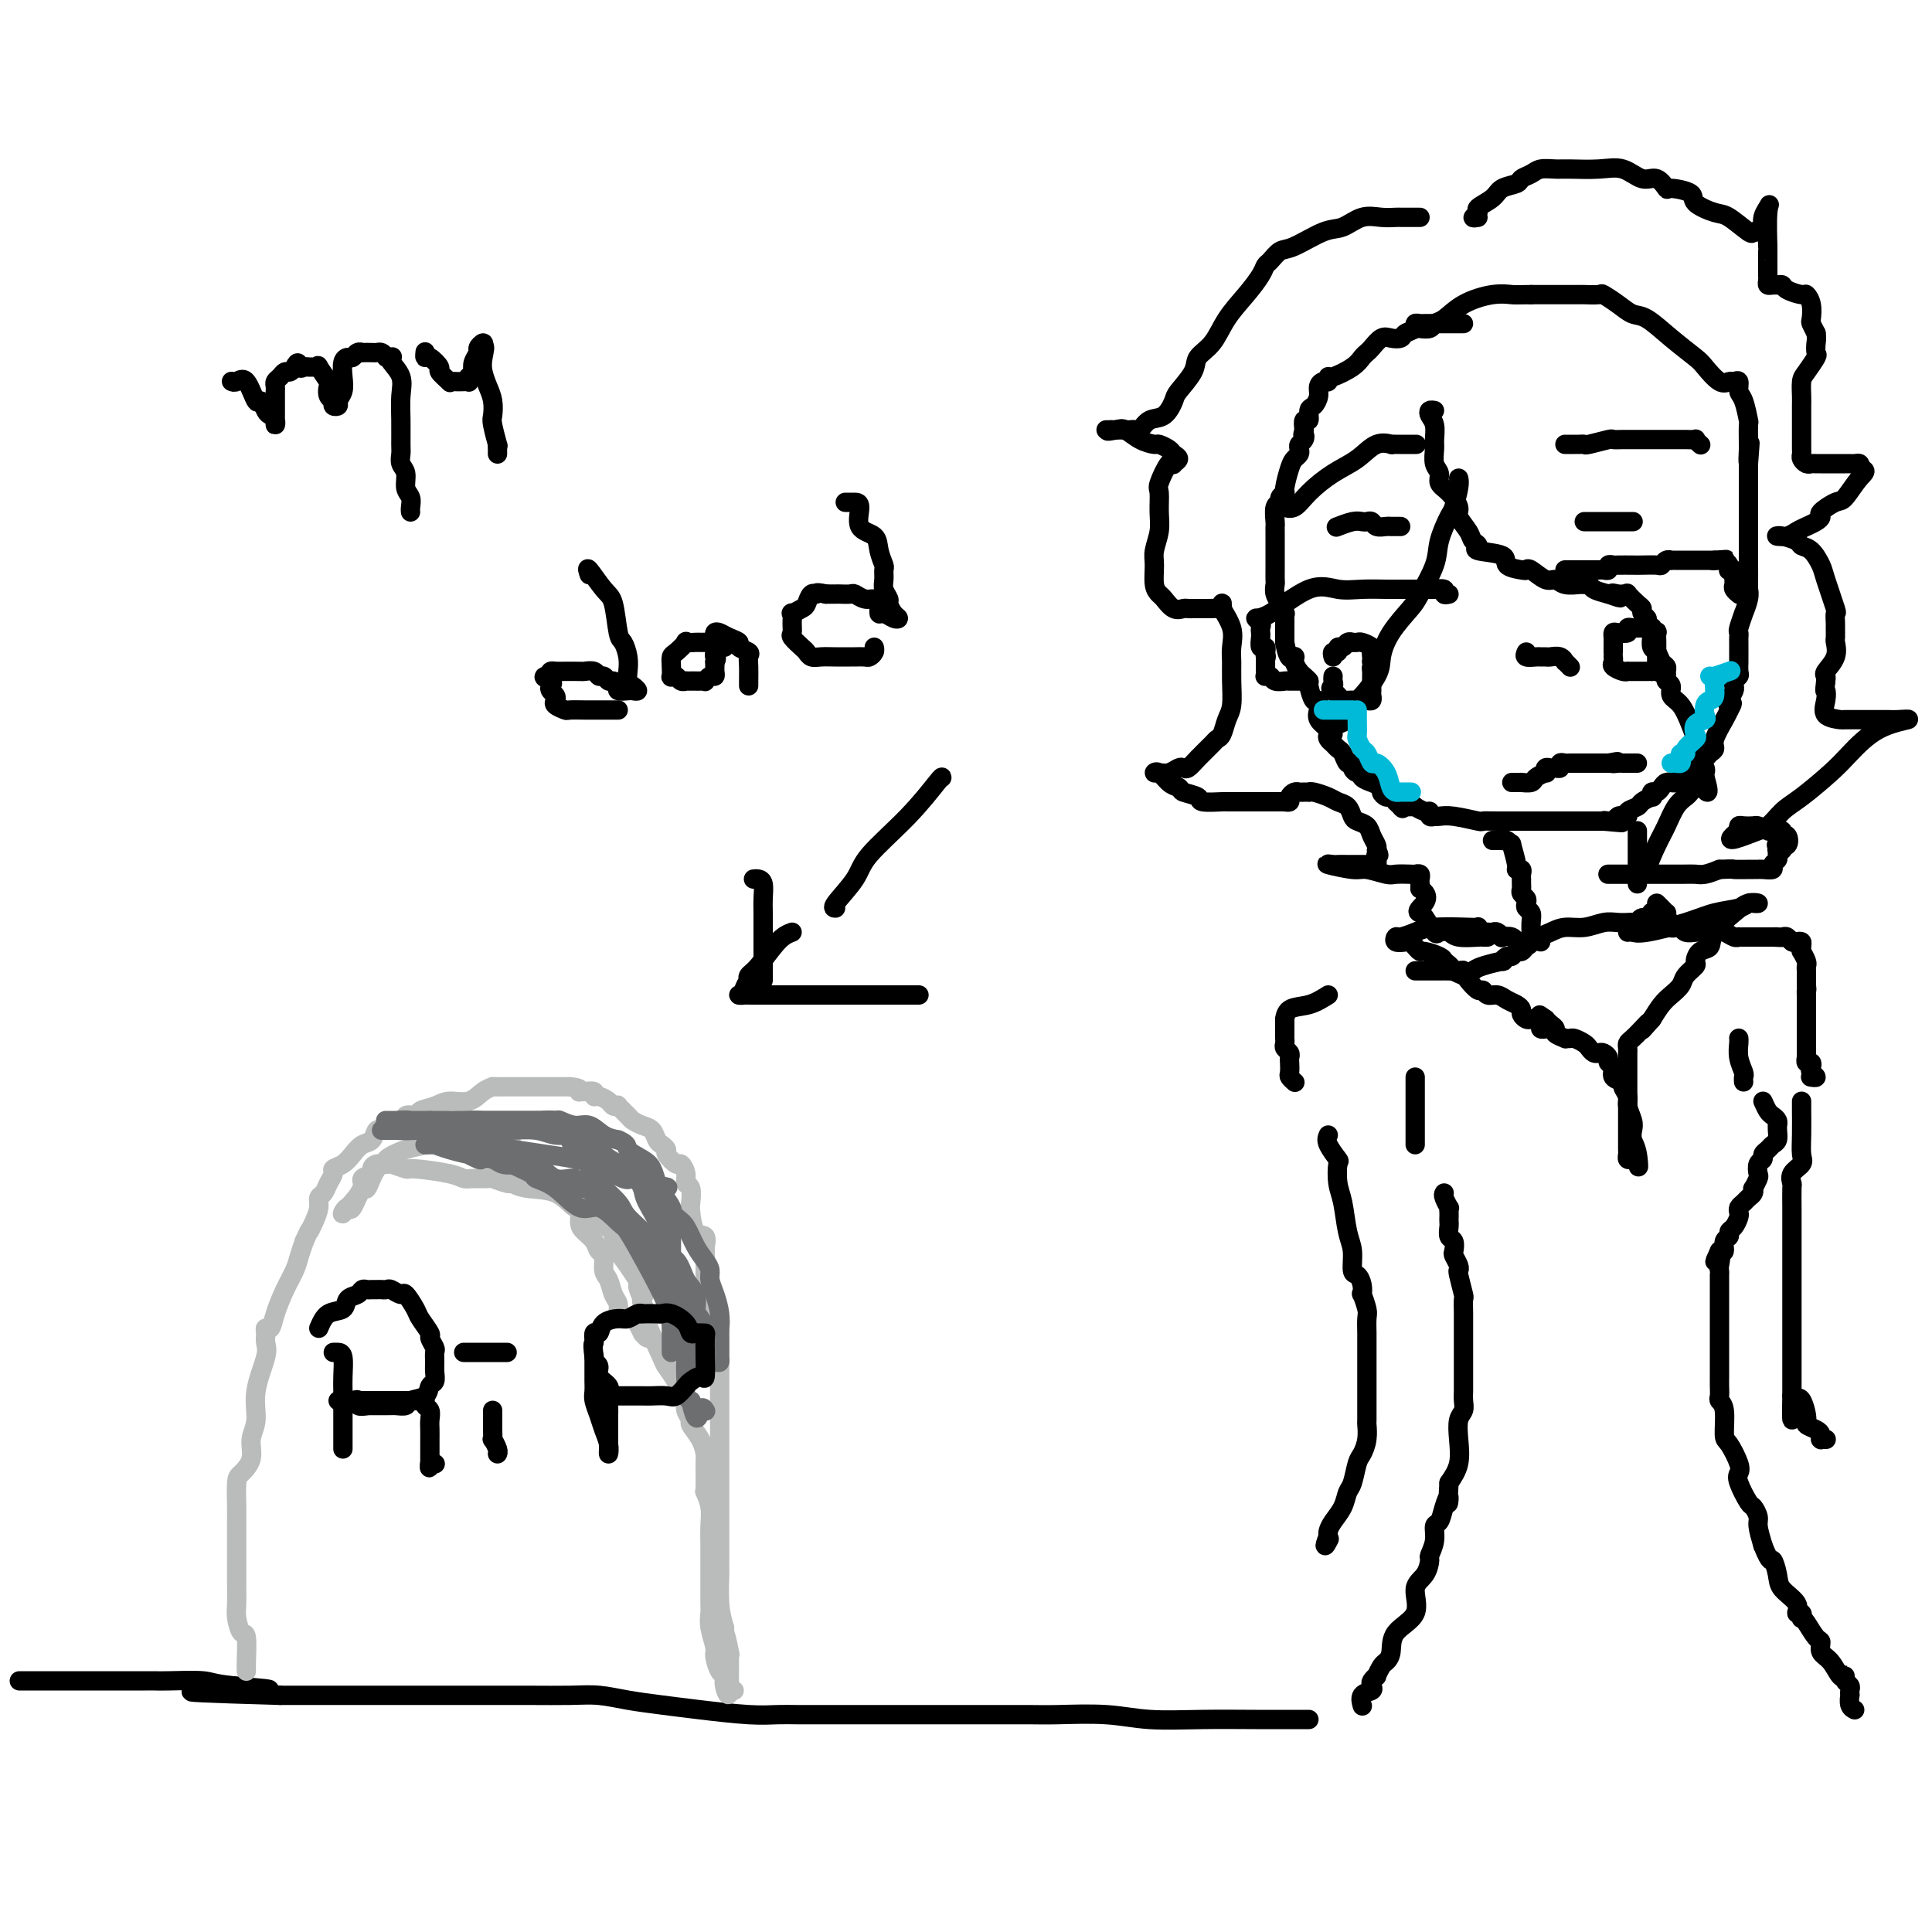 <svg viewBox='0 0 400 400' version='1.1' xmlns='http://www.w3.org/2000/svg' xmlns:xlink='http://www.w3.org/1999/xlink'><g fill='none' stroke='#000000' stroke-width='4' stroke-linecap='round' stroke-linejoin='round'><path d='M303,67c-0.477,-0.000 -0.954,-0.000 -1,0c-0.046,0.000 0.337,0.000 0,0c-0.337,-0.000 -1.396,-0.000 -2,0c-0.604,0.000 -0.753,0.000 -1,0c-0.247,-0.000 -0.591,-0.000 -1,0c-0.409,0.000 -0.883,0.000 -1,0c-0.117,-0.000 0.122,-0.001 0,0c-0.122,0.001 -0.605,0.003 -1,0c-0.395,-0.003 -0.701,-0.012 -1,0c-0.299,0.012 -0.590,0.045 -1,0c-0.410,-0.045 -0.939,-0.169 -1,0c-0.061,0.169 0.346,0.632 0,1c-0.346,0.368 -1.444,0.641 -2,1c-0.556,0.359 -0.569,0.803 -1,1c-0.431,0.197 -1.281,0.146 -2,0c-0.719,-0.146 -1.307,-0.388 -2,0c-0.693,0.388 -1.492,1.404 -2,2c-0.508,0.596 -0.725,0.771 -1,1c-0.275,0.229 -0.609,0.510 -1,1c-0.391,0.490 -0.840,1.188 -2,2c-1.160,0.812 -3.033,1.736 -4,2c-0.967,0.264 -1.029,-0.134 -1,0c0.029,0.134 0.149,0.799 0,1c-0.149,0.201 -0.566,-0.064 -1,0c-0.434,0.064 -0.886,0.456 -1,1c-0.114,0.544 0.109,1.241 0,2c-0.109,0.759 -0.551,1.582 -1,2c-0.449,0.418 -0.904,0.432 -1,1c-0.096,0.568 0.166,1.691 0,2c-0.166,0.309 -0.762,-0.198 -1,0c-0.238,0.198 -0.119,1.099 0,2'/><path d='M270,89c-0.480,1.571 -0.180,0.998 0,1c0.180,0.002 0.241,0.578 0,1c-0.241,0.422 -0.785,0.691 -1,1c-0.215,0.309 -0.100,0.657 0,1c0.100,0.343 0.186,0.680 0,1c-0.186,0.320 -0.642,0.625 -1,1c-0.358,0.375 -0.617,0.822 -1,2c-0.383,1.178 -0.891,3.087 -1,4c-0.109,0.913 0.181,0.829 0,1c-0.181,0.171 -0.833,0.595 -1,1c-0.167,0.405 0.151,0.790 0,1c-0.151,0.210 -0.773,0.245 -1,1c-0.227,0.755 -0.061,2.230 0,3c0.061,0.770 0.016,0.837 0,1c-0.016,0.163 -0.004,0.424 0,1c0.004,0.576 0.001,1.468 0,2c-0.001,0.532 -0.000,0.705 0,1c0.000,0.295 0.000,0.713 0,1c-0.000,0.287 0.000,0.443 0,1c-0.000,0.557 -0.001,1.514 0,2c0.001,0.486 0.004,0.501 0,1c-0.004,0.499 -0.016,1.481 0,2c0.016,0.519 0.061,0.574 0,1c-0.061,0.426 -0.226,1.224 0,2c0.226,0.776 0.845,1.531 1,2c0.155,0.469 -0.155,0.653 0,1c0.155,0.347 0.773,0.858 1,1c0.227,0.142 0.061,-0.086 0,0c-0.061,0.086 -0.016,0.485 0,1c0.016,0.515 0.005,1.147 0,2c-0.005,0.853 -0.002,1.926 0,3'/><path d='M266,133c0.776,4.516 1.714,3.305 2,3c0.286,-0.305 -0.082,0.297 0,1c0.082,0.703 0.613,1.506 1,2c0.387,0.494 0.629,0.678 1,1c0.371,0.322 0.870,0.783 1,1c0.130,0.217 -0.108,0.190 0,1c0.108,0.810 0.563,2.457 1,3c0.437,0.543 0.857,-0.020 1,0c0.143,0.020 0.010,0.621 0,1c-0.010,0.379 0.102,0.535 0,1c-0.102,0.465 -0.417,1.238 0,2c0.417,0.762 1.565,1.514 2,2c0.435,0.486 0.158,0.706 0,1c-0.158,0.294 -0.197,0.661 0,1c0.197,0.339 0.631,0.650 1,1c0.369,0.350 0.672,0.737 1,1c0.328,0.263 0.679,0.400 1,1c0.321,0.600 0.612,1.663 1,2c0.388,0.337 0.872,-0.050 1,0c0.128,0.050 -0.101,0.539 0,1c0.101,0.461 0.533,0.893 1,1c0.467,0.107 0.970,-0.112 1,0c0.030,0.112 -0.413,0.555 0,1c0.413,0.445 1.683,0.894 2,1c0.317,0.106 -0.318,-0.130 0,0c0.318,0.130 1.591,0.626 2,1c0.409,0.374 -0.045,0.626 0,1c0.045,0.374 0.589,0.870 1,1c0.411,0.130 0.689,-0.106 1,0c0.311,0.106 0.656,0.553 1,1'/><path d='M289,166c2.188,2.083 1.159,1.289 1,1c-0.159,-0.289 0.552,-0.073 1,0c0.448,0.073 0.632,0.005 1,0c0.368,-0.005 0.921,0.055 1,0c0.079,-0.055 -0.315,-0.225 0,0c0.315,0.225 1.338,0.845 2,1c0.662,0.155 0.964,-0.154 1,0c0.036,0.154 -0.194,0.772 0,1c0.194,0.228 0.813,0.065 1,0c0.187,-0.065 -0.057,-0.031 0,0c0.057,0.031 0.414,0.061 1,0c0.586,-0.061 1.402,-0.212 3,0c1.598,0.212 3.977,0.789 5,1c1.023,0.211 0.690,0.057 1,0c0.310,-0.057 1.265,-0.015 3,0c1.735,0.015 4.251,0.004 5,0c0.749,-0.004 -0.268,-0.001 0,0c0.268,0.001 1.821,0.000 3,0c1.179,-0.000 1.983,-0.000 2,0c0.017,0.000 -0.752,0.000 0,0c0.752,-0.000 3.027,-0.000 4,0c0.973,0.000 0.646,0.000 1,0c0.354,-0.000 1.391,-0.000 2,0c0.609,0.000 0.792,0.000 1,0c0.208,-0.000 0.441,-0.000 1,0c0.559,0.000 1.446,0.000 2,0c0.554,-0.000 0.777,-0.000 1,0'/><path d='M332,170c6.891,0.623 2.620,0.181 1,0c-1.620,-0.181 -0.587,-0.100 0,0c0.587,0.100 0.730,0.220 1,0c0.270,-0.220 0.668,-0.780 1,-1c0.332,-0.220 0.598,-0.100 1,0c0.402,0.100 0.938,0.180 1,0c0.062,-0.180 -0.351,-0.622 0,-1c0.351,-0.378 1.466,-0.694 2,-1c0.534,-0.306 0.486,-0.603 1,-1c0.514,-0.397 1.591,-0.894 2,-1c0.409,-0.106 0.151,0.178 0,0c-0.151,-0.178 -0.194,-0.818 0,-1c0.194,-0.182 0.626,0.095 1,0c0.374,-0.095 0.692,-0.560 1,-1c0.308,-0.440 0.606,-0.853 1,-1c0.394,-0.147 0.882,-0.028 1,0c0.118,0.028 -0.136,-0.034 0,0c0.136,0.034 0.663,0.164 1,0c0.337,-0.164 0.486,-0.622 1,-1c0.514,-0.378 1.395,-0.675 2,-1c0.605,-0.325 0.935,-0.679 1,-1c0.065,-0.321 -0.136,-0.611 0,-1c0.136,-0.389 0.609,-0.879 1,-1c0.391,-0.121 0.700,0.126 1,0c0.300,-0.126 0.591,-0.625 1,-1c0.409,-0.375 0.934,-0.626 1,-1c0.066,-0.374 -0.328,-0.870 0,-2c0.328,-1.130 1.380,-2.894 2,-4c0.620,-1.106 0.810,-1.553 1,-2'/><path d='M358,147c1.254,-2.206 0.387,-1.221 0,-1c-0.387,0.221 -0.296,-0.322 0,-1c0.296,-0.678 0.797,-1.490 1,-2c0.203,-0.510 0.107,-0.718 0,-1c-0.107,-0.282 -0.225,-0.638 0,-1c0.225,-0.362 0.792,-0.731 1,-1c0.208,-0.269 0.056,-0.439 0,-1c-0.056,-0.561 -0.015,-1.512 0,-2c0.015,-0.488 0.004,-0.513 0,-1c-0.004,-0.487 -0.002,-1.438 0,-2c0.002,-0.562 0.005,-0.737 0,-1c-0.005,-0.263 -0.016,-0.614 0,-1c0.016,-0.386 0.061,-0.806 0,-1c-0.061,-0.194 -0.227,-0.161 0,-1c0.227,-0.839 0.845,-2.551 1,-3c0.155,-0.449 -0.155,0.365 0,0c0.155,-0.365 0.774,-1.908 1,-3c0.226,-1.092 0.061,-1.734 0,-2c-0.061,-0.266 -0.016,-0.155 0,-1c0.016,-0.845 0.004,-2.646 0,-4c-0.004,-1.354 -0.001,-2.261 0,-3c0.001,-0.739 0.000,-1.311 0,-2c-0.000,-0.689 -0.000,-1.496 0,-2c0.000,-0.504 0.000,-0.705 0,-1c-0.000,-0.295 -0.000,-0.684 0,-1c0.000,-0.316 0.000,-0.560 0,-1c-0.000,-0.440 -0.000,-1.076 0,-2c0.000,-0.924 0.000,-2.134 0,-3c-0.000,-0.866 -0.000,-1.387 0,-2c0.000,-0.613 0.000,-1.318 0,-2c-0.000,-0.682 -0.000,-1.341 0,-2'/><path d='M362,96c0.619,-8.016 0.166,-2.555 0,-1c-0.166,1.555 -0.044,-0.795 0,-2c0.044,-1.205 0.009,-1.265 0,-1c-0.009,0.265 0.008,0.854 0,0c-0.008,-0.854 -0.040,-3.150 0,-4c0.040,-0.850 0.151,-0.252 0,-1c-0.151,-0.748 -0.565,-2.842 -1,-4c-0.435,-1.158 -0.892,-1.379 -1,-2c-0.108,-0.621 0.132,-1.641 0,-2c-0.132,-0.359 -0.638,-0.059 -1,0c-0.362,0.059 -0.581,-0.125 -1,0c-0.419,0.125 -1.039,0.559 -2,0c-0.961,-0.559 -2.263,-2.110 -3,-3c-0.737,-0.890 -0.910,-1.120 -2,-2c-1.090,-0.880 -3.098,-2.411 -5,-4c-1.902,-1.589 -3.698,-3.235 -5,-4c-1.302,-0.765 -2.111,-0.650 -3,-1c-0.889,-0.350 -1.857,-1.166 -3,-2c-1.143,-0.834 -2.460,-1.688 -3,-2c-0.540,-0.312 -0.302,-0.084 -1,0c-0.698,0.084 -2.332,0.022 -3,0c-0.668,-0.022 -0.369,-0.006 -1,0c-0.631,0.006 -2.193,0.002 -3,0c-0.807,-0.002 -0.860,-0.000 -1,0c-0.140,0.000 -0.366,0.000 -1,0c-0.634,-0.000 -1.675,-0.000 -2,0c-0.325,0.000 0.068,0.000 0,0c-0.068,-0.000 -0.595,-0.000 -1,0c-0.405,0.000 -0.687,0.000 -1,0c-0.313,-0.000 -0.656,-0.000 -1,0'/><path d='M317,61c-3.066,0.020 -3.231,0.071 -4,0c-0.769,-0.071 -2.141,-0.264 -4,0c-1.859,0.264 -4.204,0.985 -6,2c-1.796,1.015 -3.042,2.324 -4,3c-0.958,0.676 -1.628,0.717 -2,1c-0.372,0.283 -0.446,0.807 -1,1c-0.554,0.193 -1.587,0.055 -2,0c-0.413,-0.055 -0.207,-0.028 0,0'/><path d='M300,123c-0.479,0.113 -0.958,0.226 -1,0c-0.042,-0.226 0.355,-0.793 0,-1c-0.355,-0.207 -1.460,-0.056 -2,0c-0.540,0.056 -0.515,0.015 -1,0c-0.485,-0.015 -1.478,-0.004 -2,0c-0.522,0.004 -0.571,0.001 -1,0c-0.429,-0.001 -1.236,0.001 -2,0c-0.764,-0.001 -1.484,-0.005 -2,0c-0.516,0.005 -0.827,0.019 -2,0c-1.173,-0.019 -3.209,-0.073 -5,0c-1.791,0.073 -3.338,0.271 -5,0c-1.662,-0.271 -3.440,-1.012 -6,0c-2.560,1.012 -5.901,3.777 -8,5c-2.099,1.223 -2.954,0.904 -3,1c-0.046,0.096 0.719,0.608 1,1c0.281,0.392 0.079,0.665 0,1c-0.079,0.335 -0.035,0.734 0,1c0.035,0.266 0.061,0.401 0,1c-0.061,0.599 -0.209,1.661 0,2c0.209,0.339 0.774,-0.046 1,0c0.226,0.046 0.113,0.523 0,1'/><path d='M262,135c0.309,1.354 0.083,1.238 0,1c-0.083,-0.238 -0.023,-0.599 0,0c0.023,0.599 0.009,2.160 0,3c-0.009,0.840 -0.015,0.961 0,1c0.015,0.039 0.050,-0.004 0,0c-0.050,0.004 -0.184,0.054 0,0c0.184,-0.054 0.687,-0.210 1,0c0.313,0.210 0.438,0.788 1,1c0.562,0.212 1.562,0.057 2,0c0.438,-0.057 0.313,-0.015 1,0c0.687,0.015 2.184,0.004 3,0c0.816,-0.004 0.950,-0.001 1,0c0.050,0.001 0.014,0.000 0,0c-0.014,-0.000 -0.007,-0.000 0,0'/><path d='M276,136c-0.120,-0.455 -0.240,-0.910 0,-1c0.240,-0.090 0.839,0.186 1,0c0.161,-0.186 -0.115,-0.835 0,-1c0.115,-0.165 0.623,0.152 1,0c0.377,-0.152 0.625,-0.774 1,-1c0.375,-0.226 0.879,-0.058 1,0c0.121,0.058 -0.139,0.004 0,0c0.139,-0.004 0.678,0.040 1,0c0.322,-0.040 0.426,-0.165 1,0c0.574,0.165 1.618,0.622 2,1c0.382,0.378 0.103,0.679 0,1c-0.103,0.321 -0.029,0.663 0,1c0.029,0.337 0.015,0.668 0,1'/><path d='M284,137c0.464,0.799 0.124,0.795 0,1c-0.124,0.205 -0.033,0.619 0,1c0.033,0.381 0.009,0.728 0,1c-0.009,0.272 -0.002,0.469 0,1c0.002,0.531 -0.003,1.396 0,2c0.003,0.604 0.012,0.946 0,1c-0.012,0.054 -0.044,-0.182 0,0c0.044,0.182 0.166,0.781 0,1c-0.166,0.219 -0.618,0.059 -1,0c-0.382,-0.059 -0.694,-0.016 -1,0c-0.306,0.016 -0.607,0.005 -1,0c-0.393,-0.005 -0.879,-0.004 -1,0c-0.121,0.004 0.122,0.012 0,0c-0.122,-0.012 -0.610,-0.045 -1,0c-0.390,0.045 -0.682,0.166 -1,0c-0.318,-0.166 -0.662,-0.619 -1,-1c-0.338,-0.381 -0.669,-0.691 -1,-1'/><path d='M276,143c-0.928,-0.491 -0.249,-0.719 0,-1c0.249,-0.281 0.067,-0.614 0,-1c-0.067,-0.386 -0.019,-0.825 0,-1c0.019,-0.175 0.010,-0.088 0,0'/><path d='M324,118c0.331,0.000 0.663,0.000 1,0c0.337,-0.000 0.681,-0.000 1,0c0.319,0.000 0.614,0.000 1,0c0.386,-0.000 0.863,-0.000 1,0c0.137,0.000 -0.064,0.001 0,0c0.064,-0.001 0.395,-0.004 1,0c0.605,0.004 1.486,0.015 2,0c0.514,-0.015 0.661,-0.057 1,0c0.339,0.057 0.872,0.211 1,0c0.128,-0.211 -0.147,-0.789 0,-1c0.147,-0.211 0.715,-0.057 1,0c0.285,0.057 0.286,0.016 1,0c0.714,-0.016 2.142,-0.008 3,0c0.858,0.008 1.148,0.016 2,0c0.852,-0.016 2.266,-0.057 3,0c0.734,0.057 0.788,0.211 1,0c0.212,-0.211 0.581,-0.789 1,-1c0.419,-0.211 0.889,-0.057 1,0c0.111,0.057 -0.138,0.015 0,0c0.138,-0.015 0.663,-0.004 1,0c0.337,0.004 0.486,0.001 1,0c0.514,-0.001 1.395,-0.000 2,0c0.605,0.000 0.936,0.000 1,0c0.064,-0.000 -0.137,-0.000 0,0c0.137,0.000 0.614,0.000 1,0c0.386,-0.000 0.681,-0.000 1,0c0.319,0.000 0.663,0.000 1,0c0.337,-0.000 0.669,-0.000 1,0'/><path d='M355,116c4.747,-0.313 1.115,-0.094 0,0c-1.115,0.094 0.289,0.064 1,0c0.711,-0.064 0.730,-0.162 1,0c0.270,0.162 0.790,0.582 1,1c0.210,0.418 0.109,0.833 0,1c-0.109,0.167 -0.225,0.086 0,0c0.225,-0.086 0.791,-0.178 1,0c0.209,0.178 0.060,0.626 0,1c-0.060,0.374 -0.030,0.675 0,1c0.030,0.325 0.060,0.675 0,1c-0.060,0.325 -0.208,0.626 0,1c0.208,0.374 0.774,0.821 1,1c0.226,0.179 0.113,0.089 0,0'/><path d='M334,135c0.001,-0.332 0.002,-0.664 0,-1c-0.002,-0.336 -0.007,-0.678 0,-1c0.007,-0.322 0.025,-0.626 0,-1c-0.025,-0.374 -0.095,-0.818 0,-1c0.095,-0.182 0.354,-0.101 1,0c0.646,0.101 1.679,0.223 2,0c0.321,-0.223 -0.069,-0.792 0,-1c0.069,-0.208 0.597,-0.055 1,0c0.403,0.055 0.683,0.014 1,0c0.317,-0.014 0.672,-0.000 1,0c0.328,0.000 0.627,-0.014 1,0c0.373,0.014 0.818,0.054 1,0c0.182,-0.054 0.101,-0.204 0,0c-0.101,0.204 -0.223,0.762 0,1c0.223,0.238 0.792,0.158 1,0c0.208,-0.158 0.056,-0.392 0,0c-0.056,0.392 -0.015,1.411 0,2c0.015,0.589 0.004,0.749 0,1c-0.004,0.251 -0.001,0.592 0,1c0.001,0.408 0.000,0.883 0,1c-0.000,0.117 -0.000,-0.122 0,0c0.000,0.122 0.000,0.606 0,1c-0.000,0.394 -0.000,0.697 0,1'/><path d='M343,138c0.528,1.464 0.349,1.124 0,1c-0.349,-0.124 -0.867,-0.033 -1,0c-0.133,0.033 0.119,0.009 0,0c-0.119,-0.009 -0.610,-0.002 -1,0c-0.390,0.002 -0.678,0.000 -1,0c-0.322,-0.000 -0.676,0.001 -1,0c-0.324,-0.001 -0.616,-0.003 -1,0c-0.384,0.003 -0.859,0.012 -1,0c-0.141,-0.012 0.053,-0.046 0,0c-0.053,0.046 -0.354,0.170 -1,0c-0.646,-0.170 -1.637,-0.634 -2,-1c-0.363,-0.366 -0.097,-0.634 0,-1c0.097,-0.366 0.026,-0.829 0,-1c-0.026,-0.171 -0.007,-0.049 0,0c0.007,0.049 0.004,0.024 0,0'/><path d='M316,135c-0.203,0.423 -0.406,0.846 0,1c0.406,0.154 1.422,0.040 2,0c0.578,-0.040 0.719,-0.007 1,0c0.281,0.007 0.701,-0.013 1,0c0.299,0.013 0.476,0.060 1,0c0.524,-0.060 1.395,-0.226 2,0c0.605,0.226 0.946,0.844 1,1c0.054,0.156 -0.178,-0.150 0,0c0.178,0.150 0.765,0.757 1,1c0.235,0.243 0.117,0.121 0,0'/><path d='M313,162c0.294,-0.002 0.588,-0.003 1,0c0.412,0.003 0.941,0.011 1,0c0.059,-0.011 -0.352,-0.040 0,0c0.352,0.040 1.467,0.151 2,0c0.533,-0.151 0.486,-0.562 1,-1c0.514,-0.438 1.591,-0.902 2,-1c0.409,-0.098 0.152,0.171 0,0c-0.152,-0.171 -0.199,-0.782 0,-1c0.199,-0.218 0.645,-0.044 1,0c0.355,0.044 0.620,-0.041 1,0c0.380,0.041 0.875,0.207 1,0c0.125,-0.207 -0.121,-0.788 0,-1c0.121,-0.212 0.610,-0.057 1,0c0.390,0.057 0.682,0.015 1,0c0.318,-0.015 0.663,-0.004 1,0c0.337,0.004 0.668,0.001 1,0c0.332,-0.001 0.666,-0.000 1,0c0.334,0.000 0.668,0.000 1,0c0.332,-0.000 0.664,-0.000 1,0c0.336,0.000 0.678,0.000 1,0c0.322,-0.000 0.625,-0.000 1,0c0.375,0.000 0.821,0.000 1,0c0.179,-0.000 0.089,-0.000 0,0'/><path d='M333,158c3.271,-0.619 1.450,-0.166 1,0c-0.450,0.166 0.471,0.044 1,0c0.529,-0.044 0.667,-0.012 1,0c0.333,0.012 0.860,0.003 1,0c0.140,-0.003 -0.107,-0.001 0,0c0.107,0.001 0.567,0.000 1,0c0.433,-0.000 0.838,-0.000 1,0c0.162,0.000 0.081,0.000 0,0'/><path d='M328,108c0.393,0.000 0.787,0.000 1,0c0.213,0.000 0.247,0.000 1,0c0.753,-0.000 2.225,0.000 3,0c0.775,0.000 0.852,0.000 1,0c0.148,0.000 0.366,0.000 1,0c0.634,0.000 1.686,0.000 2,0c0.314,0.000 -0.108,0.000 0,0c0.108,0.000 0.745,0.000 1,0c0.255,0.000 0.127,0.000 0,0'/><path d='M324,92c0.332,0.001 0.663,0.001 1,0c0.337,-0.001 0.679,-0.004 1,0c0.321,0.004 0.620,0.015 1,0c0.380,-0.015 0.840,-0.057 1,0c0.160,0.057 0.019,0.211 1,0c0.981,-0.211 3.082,-0.789 4,-1c0.918,-0.211 0.652,-0.057 1,0c0.348,0.057 1.311,0.015 2,0c0.689,-0.015 1.106,-0.004 2,0c0.894,0.004 2.267,0.001 3,0c0.733,-0.001 0.826,-0.000 1,0c0.174,0.000 0.428,0.000 1,0c0.572,-0.000 1.461,-0.000 2,0c0.539,0.000 0.727,0.000 1,0c0.273,-0.000 0.633,-0.001 1,0c0.367,0.001 0.743,0.004 1,0c0.257,-0.004 0.395,-0.015 1,0c0.605,0.015 1.678,0.056 2,0c0.322,-0.056 -0.106,-0.207 0,0c0.106,0.207 0.744,0.774 1,1c0.256,0.226 0.128,0.113 0,0'/><path d='M290,109c-0.305,0.001 -0.610,0.001 -1,0c-0.390,-0.001 -0.864,-0.004 -1,0c-0.136,0.004 0.066,0.015 0,0c-0.066,-0.015 -0.398,-0.056 -1,0c-0.602,0.056 -1.472,0.210 -2,0c-0.528,-0.210 -0.713,-0.785 -1,-1c-0.287,-0.215 -0.676,-0.072 -1,0c-0.324,0.072 -0.582,0.071 -1,0c-0.418,-0.071 -0.997,-0.211 -2,0c-1.003,0.211 -2.429,0.775 -3,1c-0.571,0.225 -0.285,0.113 0,0'/><path d='M293,92c0.202,-0.000 0.404,-0.000 0,0c-0.404,0.000 -1.412,0.001 -2,0c-0.588,-0.001 -0.754,-0.003 -1,0c-0.246,0.003 -0.571,0.010 -1,0c-0.429,-0.010 -0.963,-0.037 -1,0c-0.037,0.037 0.422,0.137 0,0c-0.422,-0.137 -1.726,-0.513 -3,0c-1.274,0.513 -2.517,1.913 -4,3c-1.483,1.087 -3.207,1.860 -5,3c-1.793,1.140 -3.656,2.646 -5,4c-1.344,1.354 -2.170,2.557 -3,3c-0.830,0.443 -1.666,0.127 -2,0c-0.334,-0.127 -0.167,-0.063 0,0'/><path d='M309,174c0.867,-0.010 1.734,-0.021 2,0c0.266,0.021 -0.068,0.072 0,0c0.068,-0.072 0.539,-0.268 1,0c0.461,0.268 0.912,0.999 1,1c0.088,0.001 -0.187,-0.729 0,0c0.187,0.729 0.835,2.916 1,4c0.165,1.084 -0.152,1.064 0,1c0.152,-0.064 0.773,-0.172 1,0c0.227,0.172 0.060,0.623 0,1c-0.060,0.377 -0.012,0.678 0,1c0.012,0.322 -0.011,0.664 0,1c0.011,0.336 0.054,0.668 0,1c-0.054,0.332 -0.207,0.666 0,1c0.207,0.334 0.773,0.669 1,1c0.227,0.331 0.113,0.657 0,1c-0.113,0.343 -0.227,0.703 0,1c0.227,0.297 0.794,0.531 1,1c0.206,0.469 0.052,1.172 0,2c-0.052,0.828 -0.003,1.781 0,2c0.003,0.219 -0.041,-0.296 0,0c0.041,0.296 0.165,1.404 0,2c-0.165,0.596 -0.621,0.680 -1,1c-0.379,0.320 -0.681,0.874 -1,1c-0.319,0.126 -0.656,-0.177 -1,0c-0.344,0.177 -0.694,0.835 -1,1c-0.306,0.165 -0.568,-0.163 -1,0c-0.432,0.163 -1.033,0.817 -1,1c0.033,0.183 0.701,-0.105 0,0c-0.701,0.105 -2.772,0.601 -4,1c-1.228,0.399 -1.614,0.699 -2,1'/><path d='M305,201c-2.273,0.928 -1.957,0.249 -2,0c-0.043,-0.249 -0.445,-0.067 -1,0c-0.555,0.067 -1.262,0.018 -2,0c-0.738,-0.018 -1.507,-0.005 -2,0c-0.493,0.005 -0.710,0.001 -1,0c-0.290,-0.001 -0.652,-0.000 -1,0c-0.348,0.000 -0.682,0.000 -1,0c-0.318,-0.000 -0.621,-0.000 -1,0c-0.379,0.000 -0.833,0.000 -1,0c-0.167,-0.000 -0.048,-0.000 0,0c0.048,0.000 0.024,0.000 0,0'/><path d='M275,206c-1.268,0.799 -2.536,1.598 -4,2c-1.464,0.402 -3.124,0.408 -4,1c-0.876,0.592 -0.966,1.769 -1,2c-0.034,0.231 -0.010,-0.485 0,0c0.010,0.485 0.006,2.171 0,3c-0.006,0.829 -0.016,0.800 0,1c0.016,0.200 0.057,0.630 0,1c-0.057,0.370 -0.211,0.680 0,1c0.211,0.320 0.788,0.649 1,1c0.212,0.351 0.061,0.725 0,1c-0.061,0.275 -0.030,0.452 0,1c0.030,0.548 0.061,1.467 0,2c-0.061,0.533 -0.212,0.679 0,1c0.212,0.321 0.788,0.817 1,1c0.212,0.183 0.061,0.052 0,0c-0.061,-0.052 -0.030,-0.026 0,0'/><path d='M339,172c0.000,0.252 0.000,0.504 0,1c0.000,0.496 0.000,1.236 0,2c0.000,0.764 0.000,1.553 0,2c0.000,0.447 0.000,0.551 0,1c0.000,0.449 0.000,1.244 0,2c0.000,0.756 0.000,1.473 0,2c0.000,0.527 0.000,0.865 0,1c0.000,0.135 0.000,0.068 0,0'/><path d='M343,187c0.309,0.304 0.618,0.607 1,1c0.382,0.393 0.839,0.875 1,1c0.161,0.125 0.028,-0.106 0,0c-0.028,0.106 0.048,0.551 0,1c-0.048,0.449 -0.220,0.904 0,1c0.220,0.096 0.831,-0.167 1,0c0.169,0.167 -0.106,0.763 0,1c0.106,0.237 0.592,0.116 1,0c0.408,-0.116 0.738,-0.227 1,0c0.262,0.227 0.454,0.793 1,1c0.546,0.207 1.444,0.054 2,0c0.556,-0.054 0.768,-0.011 1,0c0.232,0.011 0.483,-0.011 1,0c0.517,0.011 1.301,0.056 2,0c0.699,-0.056 1.315,-0.211 2,0c0.685,0.211 1.440,0.789 2,1c0.560,0.211 0.923,0.057 1,0c0.077,-0.057 -0.134,-0.015 0,0c0.134,0.015 0.613,0.004 1,0c0.387,-0.004 0.681,-0.001 1,0c0.319,0.001 0.663,0.000 1,0c0.337,-0.000 0.668,-0.000 1,0c0.332,0.000 0.666,0.000 1,0c0.334,-0.000 0.667,-0.000 1,0c0.333,0.000 0.667,0.000 1,0'/><path d='M367,194c3.024,0.156 1.584,0.045 1,0c-0.584,-0.045 -0.311,-0.026 0,0c0.311,0.026 0.662,0.059 1,0c0.338,-0.059 0.665,-0.209 1,0c0.335,0.209 0.678,0.778 1,1c0.322,0.222 0.621,0.096 1,0c0.379,-0.096 0.837,-0.163 1,0c0.163,0.163 0.029,0.554 0,1c-0.029,0.446 0.045,0.945 0,1c-0.045,0.055 -0.208,-0.335 0,0c0.208,0.335 0.788,1.395 1,2c0.212,0.605 0.057,0.753 0,1c-0.057,0.247 -0.015,0.591 0,1c0.015,0.409 0.004,0.883 0,1c-0.004,0.117 -0.001,-0.122 0,0c0.001,0.122 0.000,0.606 0,1c-0.000,0.394 -0.000,0.697 0,1'/><path d='M374,204c0.155,1.555 0.041,0.941 0,1c-0.041,0.059 -0.011,0.789 0,1c0.011,0.211 0.003,-0.099 0,0c-0.003,0.099 -0.001,0.605 0,1c0.001,0.395 0.000,0.679 0,1c-0.000,0.321 -0.000,0.677 0,1c0.000,0.323 0.000,0.611 0,1c-0.000,0.389 -0.000,0.878 0,1c0.000,0.122 0.000,-0.122 0,0c-0.000,0.122 -0.000,0.610 0,1c0.000,0.390 0.000,0.683 0,1c-0.000,0.317 -0.000,0.659 0,1'/><path d='M374,214c0.000,1.786 0.000,1.252 0,1c-0.000,-0.252 -0.000,-0.221 0,0c0.000,0.221 0.000,0.633 0,1c-0.000,0.367 -0.001,0.691 0,1c0.001,0.309 0.004,0.604 0,1c-0.004,0.396 -0.015,0.894 0,1c0.015,0.106 0.055,-0.179 0,0c-0.055,0.179 -0.206,0.822 0,1c0.206,0.178 0.770,-0.110 1,0c0.230,0.110 0.128,0.618 0,1c-0.128,0.382 -0.282,0.639 0,1c0.282,0.361 0.999,0.828 1,1c0.001,0.172 -0.714,0.049 -1,0c-0.286,-0.049 -0.143,-0.025 0,0'/><path d='M293,223c0.000,0.024 0.000,0.048 0,1c0.000,0.952 0.000,2.832 0,4c0.000,1.168 -0.000,1.622 0,2c0.000,0.378 0.000,0.679 0,1c0.000,0.321 0.000,0.663 0,1c0.000,0.337 -0.000,0.668 0,1c0.000,0.332 0.000,0.663 0,1c0.000,0.337 -0.000,0.678 0,1c0.000,0.322 -0.000,0.625 0,1c0.000,0.375 0.000,0.821 0,1c0.000,0.179 0.000,0.089 0,0'/><path d='M299,247c-0.113,0.190 -0.226,0.379 0,1c0.226,0.621 0.793,1.672 1,2c0.207,0.328 0.056,-0.068 0,0c-0.056,0.068 -0.016,0.600 0,1c0.016,0.400 0.008,0.669 0,1c-0.008,0.331 -0.016,0.723 0,1c0.016,0.277 0.056,0.441 0,1c-0.056,0.559 -0.207,1.515 0,2c0.207,0.485 0.774,0.498 1,1c0.226,0.502 0.112,1.493 0,2c-0.112,0.507 -0.222,0.529 0,1c0.222,0.471 0.778,1.392 1,2c0.222,0.608 0.112,0.904 0,1c-0.112,0.096 -0.226,-0.007 0,1c0.226,1.007 0.793,3.123 1,4c0.207,0.877 0.056,0.515 0,1c-0.056,0.485 -0.015,1.817 0,3c0.015,1.183 0.004,2.217 0,3c-0.004,0.783 -0.001,1.317 0,2c0.001,0.683 0.000,1.516 0,2c-0.000,0.484 -0.000,0.619 0,1c0.000,0.381 -0.000,1.008 0,2c0.000,0.992 0.001,2.349 0,3c-0.001,0.651 -0.004,0.596 0,1c0.004,0.404 0.015,1.268 0,2c-0.015,0.732 -0.055,1.332 0,2c0.055,0.668 0.205,1.403 0,2c-0.205,0.597 -0.766,1.057 -1,2c-0.234,0.943 -0.140,2.369 0,4c0.140,1.631 0.326,3.466 0,5c-0.326,1.534 -1.163,2.767 -2,4'/><path d='M300,307c-0.415,6.638 0.048,3.735 0,3c-0.048,-0.735 -0.605,0.700 -1,2c-0.395,1.300 -0.627,2.465 -1,3c-0.373,0.535 -0.886,0.440 -1,1c-0.114,0.560 0.171,1.775 0,3c-0.171,1.225 -0.798,2.459 -1,3c-0.202,0.541 0.023,0.387 0,1c-0.023,0.613 -0.292,1.992 -1,3c-0.708,1.008 -1.853,1.647 -2,3c-0.147,1.353 0.704,3.422 0,5c-0.704,1.578 -2.963,2.665 -4,4c-1.037,1.335 -0.851,2.917 -1,4c-0.149,1.083 -0.632,1.666 -1,2c-0.368,0.334 -0.621,0.418 -1,1c-0.379,0.582 -0.884,1.662 -1,2c-0.116,0.338 0.158,-0.065 0,0c-0.158,0.065 -0.746,0.599 -1,1c-0.254,0.401 -0.173,0.668 0,1c0.173,0.332 0.438,0.728 0,1c-0.438,0.272 -1.579,0.419 -2,1c-0.421,0.581 -0.120,1.594 0,2c0.120,0.406 0.060,0.203 0,0'/><path d='M360,215c-0.008,-0.045 -0.016,-0.090 0,0c0.016,0.090 0.057,0.315 0,1c-0.057,0.685 -0.211,1.830 0,3c0.211,1.170 0.789,2.365 1,3c0.211,0.635 0.057,0.709 0,1c-0.057,0.291 -0.016,0.797 0,1c0.016,0.203 0.008,0.101 0,0'/><path d='M365,228c0.340,0.754 0.680,1.508 1,2c0.320,0.492 0.622,0.722 1,1c0.378,0.278 0.834,0.603 1,1c0.166,0.397 0.041,0.866 0,1c-0.041,0.134 0.000,-0.066 0,0c-0.000,0.066 -0.043,0.399 0,1c0.043,0.601 0.170,1.471 0,2c-0.170,0.529 -0.638,0.718 -1,1c-0.362,0.282 -0.619,0.657 -1,1c-0.381,0.343 -0.886,0.654 -1,1c-0.114,0.346 0.162,0.727 0,1c-0.162,0.273 -0.762,0.436 -1,1c-0.238,0.564 -0.116,1.527 0,2c0.116,0.473 0.224,0.455 0,1c-0.224,0.545 -0.781,1.652 -1,2c-0.219,0.348 -0.101,-0.061 0,0c0.101,0.061 0.185,0.594 0,1c-0.185,0.406 -0.637,0.685 -1,1c-0.363,0.315 -0.636,0.666 -1,1c-0.364,0.334 -0.820,0.653 -1,1c-0.180,0.347 -0.086,0.723 0,1c0.086,0.277 0.163,0.454 0,1c-0.163,0.546 -0.565,1.460 -1,2c-0.435,0.540 -0.904,0.705 -1,1c-0.096,0.295 0.180,0.718 0,1c-0.180,0.282 -0.818,0.422 -1,1c-0.182,0.578 0.091,1.594 0,2c-0.091,0.406 -0.545,0.203 -1,0'/><path d='M356,259c-1.856,3.987 -0.497,1.453 0,1c0.497,-0.453 0.133,1.174 0,2c-0.133,0.826 -0.036,0.850 0,1c0.036,0.150 0.010,0.424 0,1c-0.010,0.576 -0.003,1.454 0,2c0.003,0.546 0.001,0.762 0,1c-0.001,0.238 -0.000,0.500 0,1c0.000,0.500 0.000,1.237 0,2c-0.000,0.763 -0.000,1.551 0,2c0.000,0.449 0.000,0.557 0,1c-0.000,0.443 0.000,1.221 0,2c-0.000,0.779 -0.000,1.561 0,2c0.000,0.439 0.000,0.537 0,1c-0.000,0.463 -0.000,1.293 0,2c0.000,0.707 0.000,1.292 0,2c-0.000,0.708 -0.001,1.538 0,2c0.001,0.462 0.004,0.557 0,1c-0.004,0.443 -0.016,1.233 0,2c0.016,0.767 0.059,1.512 0,2c-0.059,0.488 -0.219,0.718 0,1c0.219,0.282 0.815,0.614 1,2c0.185,1.386 -0.043,3.825 0,5c0.043,1.175 0.358,1.086 1,2c0.642,0.914 1.611,2.832 2,4c0.389,1.168 0.199,1.587 0,2c-0.199,0.413 -0.408,0.819 0,2c0.408,1.181 1.433,3.137 2,4c0.567,0.863 0.678,0.633 1,1c0.322,0.367 0.856,1.329 1,2c0.144,0.671 -0.102,1.049 0,2c0.102,0.951 0.551,2.476 1,4'/><path d='M365,320c1.633,4.094 1.715,2.828 2,3c0.285,0.172 0.774,1.782 1,3c0.226,1.218 0.190,2.043 1,3c0.810,0.957 2.465,2.046 3,3c0.535,0.954 -0.051,1.773 0,2c0.051,0.227 0.738,-0.139 1,0c0.262,0.139 0.099,0.782 0,1c-0.099,0.218 -0.133,0.012 0,0c0.133,-0.012 0.434,0.169 1,1c0.566,0.831 1.398,2.311 2,3c0.602,0.689 0.974,0.587 1,1c0.026,0.413 -0.294,1.339 0,2c0.294,0.661 1.202,1.056 2,2c0.798,0.944 1.486,2.438 2,3c0.514,0.562 0.856,0.192 1,0c0.144,-0.192 0.091,-0.205 0,0c-0.091,0.205 -0.220,0.627 0,1c0.220,0.373 0.790,0.695 1,1c0.210,0.305 0.060,0.593 0,1c-0.060,0.407 -0.030,0.932 0,1c0.030,0.068 0.060,-0.322 0,0c-0.060,0.322 -0.208,1.356 0,2c0.208,0.644 0.774,0.898 1,1c0.226,0.102 0.113,0.051 0,0'/><path d='M316,195c-0.323,-0.030 -0.646,-0.060 -1,0c-0.354,0.060 -0.739,0.208 -1,0c-0.261,-0.208 -0.399,-0.774 -1,-1c-0.601,-0.226 -1.667,-0.113 -2,0c-0.333,0.113 0.066,0.226 0,0c-0.066,-0.226 -0.596,-0.792 -1,-1c-0.404,-0.208 -0.683,-0.060 -1,0c-0.317,0.060 -0.673,0.030 -1,0c-0.327,-0.030 -0.625,-0.060 -1,0c-0.375,0.060 -0.828,0.212 -1,0c-0.172,-0.212 -0.065,-0.786 0,-1c0.065,-0.214 0.088,-0.067 0,0c-0.088,0.067 -0.286,0.056 -2,0c-1.714,-0.056 -4.944,-0.155 -7,0c-2.056,0.155 -2.936,0.563 -4,1c-1.064,0.437 -2.310,0.901 -3,1c-0.690,0.099 -0.823,-0.167 -1,0c-0.177,0.167 -0.398,0.767 0,1c0.398,0.233 1.414,0.100 2,0c0.586,-0.100 0.742,-0.167 1,0c0.258,0.167 0.619,0.570 1,1c0.381,0.430 0.783,0.889 1,1c0.217,0.111 0.251,-0.124 1,0c0.749,0.124 2.214,0.607 3,1c0.786,0.393 0.893,0.697 1,1'/><path d='M299,199c1.732,1.173 1.564,1.606 2,2c0.436,0.394 1.478,0.751 2,1c0.522,0.249 0.524,0.392 1,1c0.476,0.608 1.426,1.683 2,2c0.574,0.317 0.773,-0.122 1,0c0.227,0.122 0.481,0.806 1,1c0.519,0.194 1.301,-0.103 2,0c0.699,0.103 1.315,0.606 2,1c0.685,0.394 1.441,0.680 2,1c0.559,0.320 0.923,0.673 1,1c0.077,0.327 -0.133,0.626 0,1c0.133,0.374 0.609,0.822 1,1c0.391,0.178 0.697,0.086 1,0c0.303,-0.086 0.603,-0.167 1,0c0.397,0.167 0.890,0.581 1,1c0.110,0.419 -0.163,0.844 0,1c0.163,0.156 0.761,0.045 1,0c0.239,-0.045 0.120,-0.022 0,0'/><path d='M337,193c0.287,-0.046 0.573,-0.092 1,0c0.427,0.092 0.993,0.322 3,0c2.007,-0.322 5.454,-1.197 8,-2c2.546,-0.803 4.190,-1.535 6,-2c1.810,-0.465 3.786,-0.662 5,-1c1.214,-0.338 1.667,-0.818 2,-1c0.333,-0.182 0.548,-0.065 1,0c0.452,0.065 1.142,0.077 1,0c-0.142,-0.077 -1.116,-0.243 -2,0c-0.884,0.243 -1.677,0.895 -3,2c-1.323,1.105 -3.176,2.662 -4,4c-0.824,1.338 -0.620,2.455 -1,3c-0.380,0.545 -1.344,0.516 -2,1c-0.656,0.484 -1.005,1.481 -1,2c0.005,0.519 0.363,0.561 0,1c-0.363,0.439 -1.448,1.275 -2,2c-0.552,0.725 -0.571,1.339 -1,2c-0.429,0.661 -1.269,1.370 -2,2c-0.731,0.630 -1.352,1.180 -2,2c-0.648,0.820 -1.324,1.910 -2,3'/><path d='M342,211c-3.443,3.908 -1.549,1.677 -1,1c0.549,-0.677 -0.245,0.200 -1,1c-0.755,0.800 -1.470,1.524 -2,2c-0.530,0.476 -0.874,0.705 -1,1c-0.126,0.295 -0.034,0.655 0,1c0.034,0.345 0.009,0.673 0,1c-0.009,0.327 -0.002,0.651 0,1c0.002,0.349 0.001,0.722 0,1c-0.001,0.278 -0.000,0.459 0,1c0.000,0.541 0.000,1.441 0,2c-0.000,0.559 -0.000,0.778 0,1c0.000,0.222 0.000,0.448 0,1c-0.000,0.552 -0.000,1.429 0,2c0.000,0.571 0.000,0.834 0,1c-0.000,0.166 -0.000,0.233 0,1c0.000,0.767 0.000,2.233 0,3c-0.000,0.767 -0.000,0.836 0,1c0.000,0.164 0.000,0.425 0,1c-0.000,0.575 -0.001,1.464 0,2c0.001,0.536 0.003,0.718 0,1c-0.003,0.282 -0.012,0.664 0,1c0.012,0.336 0.044,0.626 0,1c-0.044,0.374 -0.166,0.831 0,1c0.166,0.169 0.619,0.048 1,0c0.381,-0.048 0.691,-0.024 1,0'/><path d='M339,240c0.369,3.332 0.291,0.663 0,-1c-0.291,-1.663 -0.795,-2.318 -1,-3c-0.205,-0.682 -0.112,-1.391 0,-2c0.112,-0.609 0.242,-1.119 0,-2c-0.242,-0.881 -0.857,-2.133 -1,-3c-0.143,-0.867 0.187,-1.349 0,-2c-0.187,-0.651 -0.891,-1.470 -1,-2c-0.109,-0.530 0.378,-0.772 0,-1c-0.378,-0.228 -1.621,-0.443 -2,-1c-0.379,-0.557 0.106,-1.456 0,-2c-0.106,-0.544 -0.802,-0.733 -1,-1c-0.198,-0.267 0.101,-0.610 0,-1c-0.101,-0.390 -0.603,-0.825 -1,-1c-0.397,-0.175 -0.687,-0.089 -1,0c-0.313,0.089 -0.647,0.182 -1,0c-0.353,-0.182 -0.726,-0.637 -1,-1c-0.274,-0.363 -0.450,-0.632 -1,-1c-0.550,-0.368 -1.476,-0.834 -2,-1c-0.524,-0.166 -0.647,-0.034 -1,0c-0.353,0.034 -0.934,-0.032 -1,0c-0.066,0.032 0.385,0.163 0,0c-0.385,-0.163 -1.606,-0.618 -2,-1c-0.394,-0.382 0.039,-0.690 0,-1c-0.039,-0.310 -0.549,-0.622 -1,-1c-0.451,-0.378 -0.843,-0.822 -1,-1c-0.157,-0.178 -0.078,-0.089 0,0'/><path d='M320,211c-2.167,-1.500 -1.083,-0.750 0,0'/><path d='M319,195c-0.161,-0.342 -0.321,-0.684 0,-1c0.321,-0.316 1.125,-0.607 2,-1c0.875,-0.393 1.822,-0.890 3,-1c1.178,-0.110 2.588,0.167 4,0c1.412,-0.167 2.826,-0.777 4,-1c1.174,-0.223 2.108,-0.059 3,0c0.892,0.059 1.743,0.012 2,0c0.257,-0.012 -0.081,0.012 0,0c0.081,-0.012 0.582,-0.059 1,0c0.418,0.059 0.753,0.226 1,0c0.247,-0.226 0.406,-0.844 1,-1c0.594,-0.156 1.621,0.150 2,0c0.379,-0.150 0.108,-0.757 0,-1c-0.108,-0.243 -0.054,-0.121 0,0'/><path d='M275,235c-0.225,0.509 -0.449,1.018 0,2c0.449,0.982 1.573,2.437 2,3c0.427,0.563 0.157,0.235 0,1c-0.157,0.765 -0.200,2.622 0,4c0.200,1.378 0.645,2.277 1,4c0.355,1.723 0.621,4.271 1,6c0.379,1.729 0.872,2.640 1,4c0.128,1.360 -0.110,3.171 0,4c0.110,0.829 0.569,0.677 1,1c0.431,0.323 0.833,1.121 1,2c0.167,0.879 0.097,1.839 0,2c-0.097,0.161 -0.222,-0.477 0,0c0.222,0.477 0.792,2.069 1,3c0.208,0.931 0.056,1.200 0,2c-0.056,0.800 -0.015,2.130 0,3c0.015,0.870 0.004,1.280 0,2c-0.004,0.720 -0.001,1.749 0,3c0.001,1.251 0.000,2.725 0,4c-0.000,1.275 0.001,2.350 0,3c-0.001,0.650 -0.003,0.874 0,2c0.003,1.126 0.012,3.153 0,4c-0.012,0.847 -0.045,0.514 0,1c0.045,0.486 0.166,1.792 0,3c-0.166,1.208 -0.621,2.318 -1,3c-0.379,0.682 -0.682,0.935 -1,2c-0.318,1.065 -0.649,2.944 -1,4c-0.351,1.056 -0.721,1.291 -1,2c-0.279,0.709 -0.467,1.891 -1,3c-0.533,1.109 -1.413,2.145 -2,3c-0.587,0.855 -0.882,1.530 -1,2c-0.118,0.470 -0.059,0.735 0,1'/><path d='M275,318c-1.244,3.333 -0.356,1.667 0,1c0.356,-0.667 0.178,-0.333 0,0'/><path d='M373,228c-0.004,0.387 -0.009,0.775 0,2c0.009,1.225 0.031,3.288 0,5c-0.031,1.712 -0.113,3.072 0,4c0.113,0.928 0.423,1.425 0,2c-0.423,0.575 -1.577,1.227 -2,2c-0.423,0.773 -0.113,1.668 0,2c0.113,0.332 0.030,0.101 0,1c-0.030,0.899 -0.008,2.926 0,4c0.008,1.074 0.002,1.194 0,2c-0.002,0.806 -0.001,2.299 0,3c0.001,0.701 0.000,0.610 0,1c-0.000,0.390 -0.000,1.260 0,2c0.000,0.740 0.000,1.350 0,2c-0.000,0.650 -0.000,1.339 0,2c0.000,0.661 0.000,1.294 0,2c-0.000,0.706 -0.000,1.485 0,2c0.000,0.515 0.000,0.765 0,1c-0.000,0.235 -0.000,0.455 0,1c0.000,0.545 0.000,1.416 0,2c-0.000,0.584 -0.000,0.881 0,2c0.000,1.119 0.000,3.058 0,4c-0.000,0.942 -0.000,0.886 0,1c0.000,0.114 0.000,0.398 0,1c-0.000,0.602 -0.000,1.523 0,2c0.000,0.477 0.000,0.509 0,1c-0.000,0.491 -0.000,1.440 0,2c0.000,0.560 0.000,0.730 0,1c-0.000,0.270 0.000,0.639 0,1c0.000,0.361 0.000,0.712 0,1c0.000,0.288 -0.000,0.511 0,1c0.000,0.489 0.000,1.245 0,2'/><path d='M371,289c-0.212,9.510 0.259,2.786 1,1c0.741,-1.786 1.754,1.368 2,3c0.246,1.632 -0.273,1.744 0,2c0.273,0.256 1.340,0.657 2,1c0.660,0.343 0.913,0.628 1,1c0.087,0.372 0.009,0.832 0,1c-0.009,0.168 0.050,0.045 0,0c-0.050,-0.045 -0.209,-0.012 0,0c0.209,0.012 0.787,0.003 1,0c0.213,-0.003 0.061,-0.001 0,0c-0.061,0.001 -0.030,0.000 0,0'/><path d='M294,45c-0.333,-0.000 -0.665,-0.000 -1,0c-0.335,0.000 -0.672,0.001 -1,0c-0.328,-0.001 -0.646,-0.002 -1,0c-0.354,0.002 -0.745,0.008 -1,0c-0.255,-0.008 -0.376,-0.029 -1,0c-0.624,0.029 -1.753,0.110 -3,0c-1.247,-0.110 -2.613,-0.409 -4,0c-1.387,0.409 -2.795,1.528 -4,2c-1.205,0.472 -2.207,0.297 -4,1c-1.793,0.703 -4.377,2.284 -6,3c-1.623,0.716 -2.285,0.567 -3,1c-0.715,0.433 -1.483,1.447 -2,2c-0.517,0.553 -0.784,0.644 -1,1c-0.216,0.356 -0.380,0.977 -1,2c-0.620,1.023 -1.694,2.450 -3,4c-1.306,1.550 -2.844,3.224 -4,5c-1.156,1.776 -1.930,3.654 -3,5c-1.070,1.346 -2.435,2.161 -3,3c-0.565,0.839 -0.329,1.701 -1,3c-0.671,1.299 -2.249,3.035 -3,4c-0.751,0.965 -0.673,1.159 -1,2c-0.327,0.841 -1.057,2.331 -2,3c-0.943,0.669 -2.097,0.519 -3,1c-0.903,0.481 -1.555,1.593 -2,2c-0.445,0.407 -0.682,0.109 -1,0c-0.318,-0.109 -0.717,-0.029 -1,0c-0.283,0.029 -0.452,0.008 -1,0c-0.548,-0.008 -1.477,-0.002 -2,0c-0.523,0.002 -0.641,0.001 -1,0c-0.359,-0.001 -0.960,-0.000 -1,0c-0.040,0.000 0.480,0.000 1,0'/><path d='M230,89c-1.560,0.492 0.039,0.222 1,0c0.961,-0.222 1.284,-0.396 2,0c0.716,0.396 1.827,1.363 3,2c1.173,0.637 2.410,0.944 3,1c0.590,0.056 0.532,-0.139 1,0c0.468,0.139 1.460,0.613 2,1c0.540,0.387 0.626,0.689 1,1c0.374,0.311 1.035,0.633 1,1c-0.035,0.367 -0.766,0.778 -1,1c-0.234,0.222 0.028,0.253 0,0c-0.028,-0.253 -0.346,-0.792 -1,0c-0.654,0.792 -1.643,2.915 -2,4c-0.357,1.085 -0.081,1.132 0,2c0.081,0.868 -0.032,2.557 0,4c0.032,1.443 0.208,2.639 0,4c-0.208,1.361 -0.800,2.888 -1,4c-0.200,1.112 -0.009,1.808 0,3c0.009,1.192 -0.162,2.880 0,4c0.162,1.120 0.659,1.673 1,2c0.341,0.327 0.525,0.427 1,1c0.475,0.573 1.242,1.618 2,2c0.758,0.382 1.509,0.102 2,0c0.491,-0.102 0.723,-0.027 1,0c0.277,0.027 0.599,0.007 1,0c0.401,-0.007 0.881,-0.002 1,0c0.119,0.002 -0.122,0.001 0,0c0.122,-0.001 0.606,-0.000 1,0c0.394,0.000 0.697,0.000 1,0'/><path d='M250,126c1.475,-0.016 1.661,-0.056 2,0c0.339,0.056 0.830,0.209 1,0c0.170,-0.209 0.017,-0.779 0,-1c-0.017,-0.221 0.101,-0.093 0,0c-0.101,0.093 -0.419,0.151 0,1c0.419,0.849 1.577,2.489 2,4c0.423,1.511 0.110,2.893 0,4c-0.110,1.107 -0.018,1.939 0,3c0.018,1.061 -0.037,2.351 0,4c0.037,1.649 0.166,3.659 0,5c-0.166,1.341 -0.628,2.015 -1,3c-0.372,0.985 -0.652,2.282 -1,3c-0.348,0.718 -0.762,0.858 -1,1c-0.238,0.142 -0.301,0.286 -1,1c-0.699,0.714 -2.036,1.999 -3,3c-0.964,1.001 -1.557,1.718 -2,2c-0.443,0.282 -0.736,0.129 -1,0c-0.264,-0.129 -0.499,-0.232 -1,0c-0.501,0.232 -1.267,0.801 -2,1c-0.733,0.199 -1.434,0.028 -2,0c-0.566,-0.028 -0.997,0.085 -1,0c-0.003,-0.085 0.422,-0.369 1,0c0.578,0.369 1.308,1.391 2,2c0.692,0.609 1.346,0.804 2,1'/><path d='M244,163c0.817,0.646 0.360,0.762 1,1c0.640,0.238 2.378,0.600 3,1c0.622,0.400 0.127,0.839 1,1c0.873,0.161 3.115,0.043 4,0c0.885,-0.043 0.413,-0.012 1,0c0.587,0.012 2.232,0.003 3,0c0.768,-0.003 0.657,-0.001 1,0c0.343,0.001 1.138,0.000 2,0c0.862,-0.000 1.790,-0.000 2,0c0.210,0.000 -0.299,-0.000 0,0c0.299,0.000 1.405,0.001 2,0c0.595,-0.001 0.681,-0.003 1,0c0.319,0.003 0.873,0.011 1,0c0.127,-0.011 -0.173,-0.041 0,0c0.173,0.041 0.820,0.155 1,0c0.180,-0.155 -0.106,-0.577 0,-1c0.106,-0.423 0.602,-0.845 1,-1c0.398,-0.155 0.696,-0.042 1,0c0.304,0.042 0.613,0.014 1,0c0.387,-0.014 0.852,-0.015 1,0c0.148,0.015 -0.020,0.044 0,0c0.020,-0.044 0.229,-0.163 1,0c0.771,0.163 2.103,0.607 3,1c0.897,0.393 1.357,0.734 2,1c0.643,0.266 1.467,0.455 2,1c0.533,0.545 0.773,1.445 1,2c0.227,0.555 0.439,0.765 1,1c0.561,0.235 1.470,0.496 2,1c0.530,0.504 0.681,1.251 1,2c0.319,0.749 0.805,1.500 1,2c0.195,0.500 0.097,0.750 0,1'/><path d='M285,176c0.932,1.574 0.262,1.010 0,1c-0.262,-0.010 -0.115,0.533 0,1c0.115,0.467 0.199,0.857 0,1c-0.199,0.143 -0.682,0.038 -1,0c-0.318,-0.038 -0.471,-0.010 -1,0c-0.529,0.010 -1.436,0.003 -2,0c-0.564,-0.003 -0.786,-0.002 -1,0c-0.214,0.002 -0.419,0.005 -1,0c-0.581,-0.005 -1.539,-0.016 -2,0c-0.461,0.016 -0.425,0.061 -1,0c-0.575,-0.061 -1.761,-0.226 -1,0c0.761,0.226 3.468,0.845 5,1c1.532,0.155 1.888,-0.154 3,0c1.112,0.154 2.981,0.773 4,1c1.019,0.227 1.187,0.064 2,0c0.813,-0.064 2.270,-0.028 3,0c0.730,0.028 0.731,0.050 1,0c0.269,-0.050 0.804,-0.171 1,0c0.196,0.171 0.053,0.633 0,1c-0.053,0.367 -0.014,0.637 0,1c0.014,0.363 0.004,0.818 0,1c-0.004,0.182 -0.002,0.091 0,0'/><path d='M294,184c2.638,1.622 0.733,3.177 0,4c-0.733,0.823 -0.295,0.913 0,1c0.295,0.087 0.447,0.171 1,1c0.553,0.829 1.507,2.404 2,3c0.493,0.596 0.523,0.212 1,0c0.477,-0.212 1.399,-0.253 2,0c0.601,0.253 0.879,0.800 2,1c1.121,0.200 3.084,0.054 4,0c0.916,-0.054 0.785,-0.014 1,0c0.215,0.014 0.776,0.004 1,0c0.224,-0.004 0.112,-0.002 0,0'/><path d='M297,85c-0.392,-0.074 -0.784,-0.148 -1,0c-0.216,0.148 -0.255,0.519 0,1c0.255,0.481 0.805,1.073 1,2c0.195,0.927 0.037,2.188 0,3c-0.037,0.812 0.048,1.175 0,2c-0.048,0.825 -0.229,2.112 0,3c0.229,0.888 0.869,1.378 1,2c0.131,0.622 -0.245,1.378 0,2c0.245,0.622 1.112,1.112 2,2c0.888,0.888 1.798,2.174 2,3c0.202,0.826 -0.305,1.191 0,2c0.305,0.809 1.421,2.061 2,3c0.579,0.939 0.622,1.565 1,2c0.378,0.435 1.093,0.681 1,1c-0.093,0.319 -0.992,0.713 0,1c0.992,0.287 3.875,0.467 5,1c1.125,0.533 0.493,1.419 1,2c0.507,0.581 2.152,0.859 3,1c0.848,0.141 0.897,0.147 1,0c0.103,-0.147 0.259,-0.446 1,0c0.741,0.446 2.068,1.636 3,2c0.932,0.364 1.468,-0.099 2,0c0.532,0.099 1.058,0.762 2,1c0.942,0.238 2.299,0.053 3,0c0.701,-0.053 0.745,0.027 1,0c0.255,-0.027 0.723,-0.161 1,0c0.277,0.161 0.365,0.617 1,1c0.635,0.383 1.818,0.691 3,1'/><path d='M333,123c4.354,1.546 1.739,0.413 1,0c-0.739,-0.413 0.397,-0.104 1,0c0.603,0.104 0.673,0.003 1,0c0.327,-0.003 0.910,0.093 1,0c0.090,-0.093 -0.311,-0.376 0,0c0.311,0.376 1.336,1.409 2,2c0.664,0.591 0.966,0.740 1,1c0.034,0.260 -0.201,0.632 0,1c0.201,0.368 0.838,0.733 1,1c0.162,0.267 -0.150,0.438 0,1c0.150,0.562 0.761,1.516 1,2c0.239,0.484 0.106,0.497 0,1c-0.106,0.503 -0.186,1.497 0,2c0.186,0.503 0.639,0.516 1,1c0.361,0.484 0.632,1.439 1,2c0.368,0.561 0.835,0.727 1,1c0.165,0.273 0.029,0.654 0,1c-0.029,0.346 0.051,0.657 0,1c-0.051,0.343 -0.231,0.717 0,1c0.231,0.283 0.875,0.474 1,1c0.125,0.526 -0.269,1.385 0,2c0.269,0.615 1.200,0.985 2,2c0.800,1.015 1.467,2.674 2,4c0.533,1.326 0.931,2.320 1,3c0.069,0.680 -0.192,1.047 0,2c0.192,0.953 0.836,2.493 1,3c0.164,0.507 -0.152,-0.019 0,0c0.152,0.019 0.772,0.582 1,1c0.228,0.418 0.065,0.691 0,1c-0.065,0.309 -0.033,0.655 0,1'/><path d='M353,161c1.617,5.344 -0.339,2.205 -1,1c-0.661,-1.205 -0.025,-0.476 0,0c0.025,0.476 -0.560,0.700 -1,1c-0.440,0.300 -0.736,0.675 -1,1c-0.264,0.325 -0.495,0.599 -1,1c-0.505,0.401 -1.282,0.931 -2,2c-0.718,1.069 -1.376,2.679 -2,4c-0.624,1.321 -1.214,2.354 -2,4c-0.786,1.646 -1.769,3.905 -2,5c-0.231,1.095 0.289,1.025 0,1c-0.289,-0.025 -1.387,-0.007 -2,0c-0.613,0.007 -0.741,0.002 -1,0c-0.259,-0.002 -0.650,-0.000 -1,0c-0.350,0.000 -0.658,0.000 -1,0c-0.342,-0.000 -0.718,-0.000 -1,0c-0.282,0.000 -0.468,0.000 -1,0c-0.532,-0.000 -1.408,0.000 -1,0c0.408,-0.000 2.100,-0.000 3,0c0.900,0.000 1.007,0.000 1,0c-0.007,-0.000 -0.129,-0.000 1,0c1.129,0.000 3.509,0.001 4,0c0.491,-0.001 -0.907,-0.003 0,0c0.907,0.003 4.119,0.011 6,0c1.881,-0.011 2.429,-0.041 3,0c0.571,0.041 1.163,0.155 2,0c0.837,-0.155 1.918,-0.577 3,-1'/><path d='M356,180c3.700,-0.154 2.449,-0.041 3,0c0.551,0.041 2.903,0.008 4,0c1.097,-0.008 0.939,0.009 1,0c0.061,-0.009 0.342,-0.044 1,0c0.658,0.044 1.693,0.166 2,0c0.307,-0.166 -0.115,-0.619 0,-1c0.115,-0.381 0.767,-0.691 1,-1c0.233,-0.309 0.049,-0.619 0,-1c-0.049,-0.381 0.038,-0.834 0,-1c-0.038,-0.166 -0.203,-0.045 0,0c0.203,0.045 0.772,0.013 1,0c0.228,-0.013 0.114,-0.006 0,0'/><path d='M306,45c-0.558,0.095 -1.115,0.191 -1,0c0.115,-0.191 0.903,-0.667 1,-1c0.097,-0.333 -0.498,-0.523 0,-1c0.498,-0.477 2.087,-1.241 3,-2c0.913,-0.759 1.150,-1.514 2,-2c0.850,-0.486 2.314,-0.705 3,-1c0.686,-0.295 0.593,-0.668 1,-1c0.407,-0.332 1.315,-0.624 2,-1c0.685,-0.376 1.148,-0.835 2,-1c0.852,-0.165 2.094,-0.036 3,0c0.906,0.036 1.478,-0.021 3,0c1.522,0.021 3.995,0.118 6,0c2.005,-0.118 3.542,-0.453 5,0c1.458,0.453 2.836,1.693 4,2c1.164,0.307 2.112,-0.319 3,0c0.888,0.319 1.715,1.581 2,2c0.285,0.419 0.027,-0.006 1,0c0.973,0.006 3.175,0.444 4,1c0.825,0.556 0.273,1.231 1,2c0.727,0.769 2.735,1.632 4,2c1.265,0.368 1.788,0.242 3,1c1.212,0.758 3.113,2.399 4,3c0.887,0.601 0.759,0.162 1,0c0.241,-0.162 0.849,-0.045 1,0c0.151,0.045 -0.157,0.020 0,0c0.157,-0.020 0.777,-0.036 1,0c0.223,0.036 0.050,0.123 0,0c-0.050,-0.123 0.025,-0.456 0,-1c-0.025,-0.544 -0.150,-1.298 0,-2c0.150,-0.702 0.575,-1.351 1,-2'/><path d='M366,43c0.619,-0.966 0.166,-0.882 0,1c-0.166,1.882 -0.044,5.561 0,7c0.044,1.439 0.012,0.637 0,1c-0.012,0.363 -0.004,1.891 0,3c0.004,1.109 0.004,1.800 0,2c-0.004,0.200 -0.012,-0.090 0,0c0.012,0.090 0.045,0.559 0,1c-0.045,0.441 -0.169,0.853 0,1c0.169,0.147 0.630,0.029 1,0c0.370,-0.029 0.648,0.029 1,0c0.352,-0.029 0.778,-0.147 1,0c0.222,0.147 0.242,0.558 1,1c0.758,0.442 2.255,0.916 3,1c0.745,0.084 0.738,-0.221 1,0c0.262,0.221 0.792,0.966 1,2c0.208,1.034 0.095,2.355 0,3c-0.095,0.645 -0.170,0.613 0,1c0.170,0.387 0.585,1.194 1,2'/><path d='M376,69c0.162,1.265 0.068,1.426 0,2c-0.068,0.574 -0.109,1.561 0,2c0.109,0.439 0.369,0.329 0,1c-0.369,0.671 -1.367,2.122 -2,3c-0.633,0.878 -0.902,1.183 -1,2c-0.098,0.817 -0.026,2.145 0,3c0.026,0.855 0.007,1.237 0,2c-0.007,0.763 -0.002,1.906 0,3c0.002,1.094 -0.000,2.138 0,3c0.000,0.862 0.003,1.541 0,2c-0.003,0.459 -0.012,0.697 0,1c0.012,0.303 0.044,0.670 0,1c-0.044,0.330 -0.166,0.624 0,1c0.166,0.376 0.618,0.833 1,1c0.382,0.167 0.694,0.045 1,0c0.306,-0.045 0.607,-0.012 1,0c0.393,0.012 0.879,0.003 1,0c0.121,-0.003 -0.123,-0.001 0,0c0.123,0.001 0.611,0.000 1,0c0.389,-0.000 0.678,-0.000 1,0c0.322,0.000 0.678,-0.000 1,0c0.322,0.000 0.611,0.000 1,0c0.389,-0.000 0.878,-0.001 1,0c0.122,0.001 -0.125,0.003 0,0c0.125,-0.003 0.621,-0.011 1,0c0.379,0.011 0.640,0.041 1,0c0.360,-0.041 0.817,-0.155 1,0c0.183,0.155 0.091,0.577 0,1'/><path d='M385,97c1.865,0.373 1.026,0.807 0,2c-1.026,1.193 -2.239,3.146 -3,4c-0.761,0.854 -1.072,0.610 -2,1c-0.928,0.390 -2.475,1.414 -3,2c-0.525,0.586 -0.027,0.735 0,1c0.027,0.265 -0.417,0.645 -1,1c-0.583,0.355 -1.305,0.683 -2,1c-0.695,0.317 -1.363,0.621 -2,1c-0.637,0.379 -1.241,0.833 -2,1c-0.759,0.167 -1.671,0.048 -2,0c-0.329,-0.048 -0.076,-0.023 0,0c0.076,0.023 -0.027,0.046 0,0c0.027,-0.046 0.182,-0.160 1,0c0.818,0.160 2.298,0.594 3,1c0.702,0.406 0.626,0.782 1,1c0.374,0.218 1.196,0.277 2,1c0.804,0.723 1.588,2.110 2,3c0.412,0.890 0.450,1.284 1,3c0.550,1.716 1.612,4.754 2,6c0.388,1.246 0.104,0.699 0,1c-0.104,0.301 -0.026,1.448 0,2c0.026,0.552 -0.001,0.508 0,1c0.001,0.492 0.028,1.518 0,2c-0.028,0.482 -0.113,0.419 0,1c0.113,0.581 0.422,1.805 0,3c-0.422,1.195 -1.575,2.360 -2,3c-0.425,0.640 -0.121,0.754 0,1c0.121,0.246 0.061,0.623 0,1'/><path d='M378,141c-0.323,2.697 -0.129,1.938 0,2c0.129,0.062 0.193,0.945 0,2c-0.193,1.055 -0.644,2.283 0,3c0.644,0.717 2.383,0.924 3,1c0.617,0.076 0.111,0.019 1,0c0.889,-0.019 3.174,-0.002 5,0c1.826,0.002 3.195,-0.012 4,0c0.805,0.012 1.047,0.048 2,0c0.953,-0.048 2.618,-0.182 2,0c-0.618,0.182 -3.519,0.680 -6,2c-2.481,1.320 -4.541,3.461 -6,5c-1.459,1.539 -2.317,2.475 -4,4c-1.683,1.525 -4.190,3.638 -6,5c-1.810,1.362 -2.922,1.973 -4,3c-1.078,1.027 -2.121,2.471 -3,3c-0.879,0.529 -1.595,0.145 -2,0c-0.405,-0.145 -0.500,-0.049 -1,0c-0.500,0.049 -1.404,0.052 -2,0c-0.596,-0.052 -0.885,-0.158 -1,0c-0.115,0.158 -0.058,0.579 0,1'/><path d='M360,172c-4.596,3.558 1.413,0.952 4,0c2.587,-0.952 1.750,-0.251 2,0c0.250,0.251 1.587,0.051 2,0c0.413,-0.051 -0.098,0.046 0,0c0.098,-0.046 0.803,-0.237 1,0c0.197,0.237 -0.116,0.900 0,1c0.116,0.100 0.660,-0.365 1,0c0.340,0.365 0.476,1.560 0,2c-0.476,0.440 -1.565,0.126 -2,0c-0.435,-0.126 -0.218,-0.063 0,0'/><path d='M302,99c0.099,0.420 0.197,0.840 0,2c-0.197,1.160 -0.690,3.060 -1,4c-0.310,0.940 -0.437,0.921 -1,2c-0.563,1.079 -1.561,3.256 -2,5c-0.439,1.744 -0.317,3.054 -1,5c-0.683,1.946 -2.169,4.528 -3,6c-0.831,1.472 -1.007,1.836 -2,3c-0.993,1.164 -2.802,3.130 -4,5c-1.198,1.870 -1.785,3.645 -2,5c-0.215,1.355 -0.060,2.289 -1,4c-0.940,1.711 -2.976,4.199 -4,5c-1.024,0.801 -1.034,-0.084 -1,0c0.034,0.084 0.114,1.136 0,2c-0.114,0.864 -0.423,1.538 -1,2c-0.577,0.462 -1.423,0.711 -2,1c-0.577,0.289 -0.886,0.616 -1,1c-0.114,0.384 -0.033,0.824 0,1c0.033,0.176 0.016,0.088 0,0'/><path d='M271,356c-3.683,0.008 -7.367,0.016 -11,0c-3.633,-0.016 -7.216,-0.057 -11,0c-3.784,0.057 -7.769,0.211 -11,0c-3.231,-0.211 -5.709,-0.789 -9,-1c-3.291,-0.211 -7.396,-0.057 -10,0c-2.604,0.057 -3.708,0.015 -6,0c-2.292,-0.015 -5.771,-0.004 -8,0c-2.229,0.004 -3.209,0.001 -5,0c-1.791,-0.001 -4.393,-0.000 -6,0c-1.607,0.000 -2.218,0.000 -4,0c-1.782,-0.000 -4.734,-0.000 -7,0c-2.266,0.000 -3.847,0.001 -6,0c-2.153,-0.001 -4.877,-0.003 -7,0c-2.123,0.003 -3.643,0.012 -5,0c-1.357,-0.012 -2.549,-0.044 -4,0c-1.451,0.044 -3.160,0.166 -6,0c-2.840,-0.166 -6.812,-0.619 -10,-1c-3.188,-0.381 -5.592,-0.691 -8,-1c-2.408,-0.309 -4.821,-0.619 -7,-1c-2.179,-0.381 -4.126,-0.834 -6,-1c-1.874,-0.166 -3.676,-0.044 -6,0c-2.324,0.044 -5.170,0.012 -9,0c-3.830,-0.012 -8.642,-0.003 -12,0c-3.358,0.003 -5.261,0.001 -7,0c-1.739,-0.001 -3.315,-0.000 -5,0c-1.685,0.000 -3.478,0.000 -5,0c-1.522,-0.000 -2.772,-0.000 -4,0c-1.228,0.000 -2.432,0.000 -3,0c-0.568,-0.000 -0.499,-0.000 -2,0c-1.501,0.000 -4.572,0.000 -7,0c-2.428,-0.000 -4.214,-0.000 -6,0'/><path d='M58,351c-33.850,-0.956 -11.976,-0.845 -5,-1c6.976,-0.155 -0.946,-0.578 -5,-1c-4.054,-0.422 -4.241,-0.845 -6,-1c-1.759,-0.155 -5.090,-0.041 -7,0c-1.910,0.041 -2.399,0.011 -3,0c-0.601,-0.011 -1.314,-0.003 -2,0c-0.686,0.003 -1.343,0.001 -2,0c-0.657,-0.001 -1.313,-0.000 -2,0c-0.687,0.000 -1.405,0.000 -2,0c-0.595,-0.000 -1.066,-0.000 -2,0c-0.934,0.000 -2.330,0.000 -4,0c-1.670,-0.000 -3.613,-0.000 -5,0c-1.387,0.000 -2.217,0.000 -3,0c-0.783,-0.000 -1.520,-0.000 -2,0c-0.480,0.000 -0.703,0.000 -1,0c-0.297,-0.000 -0.668,-0.000 -1,0c-0.332,0.000 -0.625,0.000 -1,0c-0.375,-0.000 -0.832,-0.000 -1,0c-0.168,0.000 -0.048,0.000 0,0c0.048,-0.000 0.024,-0.000 0,0'/></g>
<g fill='none' stroke='#BABBBB' stroke-width='4' stroke-linecap='round' stroke-linejoin='round'><path d='M51,346c0.006,-0.458 0.012,-0.917 0,-1c-0.012,-0.083 -0.042,0.208 0,-1c0.042,-1.208 0.155,-3.915 0,-5c-0.155,-1.085 -0.577,-0.547 -1,-1c-0.423,-0.453 -0.845,-1.896 -1,-3c-0.155,-1.104 -0.041,-1.870 0,-3c0.041,-1.130 0.011,-2.625 0,-4c-0.011,-1.375 -0.003,-2.630 0,-4c0.003,-1.370 0.000,-2.854 0,-4c-0.000,-1.146 0.002,-1.955 0,-3c-0.002,-1.045 -0.007,-2.327 0,-3c0.007,-0.673 0.025,-0.739 0,-2c-0.025,-1.261 -0.093,-3.718 0,-5c0.093,-1.282 0.349,-1.389 1,-2c0.651,-0.611 1.699,-1.725 2,-3c0.301,-1.275 -0.144,-2.712 0,-4c0.144,-1.288 0.876,-2.429 1,-4c0.124,-1.571 -0.360,-3.574 0,-6c0.360,-2.426 1.564,-5.275 2,-7c0.436,-1.725 0.105,-2.326 0,-3c-0.105,-0.674 0.016,-1.422 0,-2c-0.016,-0.578 -0.169,-0.987 0,-1c0.169,-0.013 0.661,0.370 1,0c0.339,-0.370 0.524,-1.491 1,-3c0.476,-1.509 1.241,-3.404 2,-5c0.759,-1.596 1.512,-2.891 2,-4c0.488,-1.109 0.711,-2.031 1,-3c0.289,-0.969 0.645,-1.984 1,-3'/><path d='M63,257c1.421,-3.157 0.972,-2.049 1,-2c0.028,0.049 0.532,-0.959 1,-2c0.468,-1.041 0.900,-2.114 1,-3c0.100,-0.886 -0.133,-1.586 0,-2c0.133,-0.414 0.630,-0.544 1,-1c0.370,-0.456 0.613,-1.238 1,-2c0.387,-0.762 0.918,-1.504 1,-2c0.082,-0.496 -0.287,-0.748 0,-1c0.287,-0.252 1.228,-0.506 2,-1c0.772,-0.494 1.373,-1.227 2,-2c0.627,-0.773 1.279,-1.584 2,-2c0.721,-0.416 1.510,-0.435 2,-1c0.490,-0.565 0.679,-1.676 1,-2c0.321,-0.324 0.773,0.138 1,0c0.227,-0.138 0.230,-0.877 1,-1c0.770,-0.123 2.306,0.371 3,0c0.694,-0.371 0.544,-1.606 1,-2c0.456,-0.394 1.518,0.054 2,0c0.482,-0.054 0.383,-0.609 1,-1c0.617,-0.391 1.949,-0.616 3,-1c1.051,-0.384 1.822,-0.926 3,-1c1.178,-0.074 2.765,0.320 4,0c1.235,-0.320 2.120,-1.354 3,-2c0.880,-0.646 1.757,-0.905 2,-1c0.243,-0.095 -0.148,-0.025 0,0c0.148,0.025 0.836,0.007 2,0c1.164,-0.007 2.804,-0.002 4,0c1.196,0.002 1.950,0.000 3,0c1.050,-0.000 2.398,-0.000 3,0c0.602,0.000 0.458,0.000 1,0c0.542,-0.000 1.771,-0.000 3,0'/><path d='M118,225c2.626,0.228 2.192,0.797 2,1c-0.192,0.203 -0.140,0.040 0,0c0.140,-0.040 0.370,0.045 1,0c0.630,-0.045 1.660,-0.219 2,0c0.340,0.219 -0.010,0.830 0,1c0.010,0.170 0.379,-0.100 1,0c0.621,0.100 1.494,0.569 2,1c0.506,0.431 0.646,0.822 1,1c0.354,0.178 0.924,0.142 1,0c0.076,-0.142 -0.341,-0.390 0,0c0.341,0.390 1.439,1.418 2,2c0.561,0.582 0.584,0.719 1,1c0.416,0.281 1.226,0.706 2,1c0.774,0.294 1.512,0.459 2,1c0.488,0.541 0.726,1.459 1,2c0.274,0.541 0.584,0.704 1,1c0.416,0.296 0.939,0.726 1,1c0.061,0.274 -0.338,0.392 0,1c0.338,0.608 1.415,1.705 2,2c0.585,0.295 0.679,-0.212 1,0c0.321,0.212 0.870,1.142 1,2c0.130,0.858 -0.160,1.642 0,2c0.160,0.358 0.768,0.290 1,1c0.232,0.710 0.086,2.198 0,3c-0.086,0.802 -0.114,0.919 0,2c0.114,1.081 0.370,3.127 1,4c0.630,0.873 1.633,0.574 2,1c0.367,0.426 0.098,1.578 0,2c-0.098,0.422 -0.026,0.114 0,1c0.026,0.886 0.008,2.968 0,4c-0.008,1.032 -0.004,1.016 0,1'/><path d='M146,264c0.576,4.143 0.014,4.002 0,4c-0.014,-0.002 0.518,0.136 1,1c0.482,0.864 0.914,2.454 1,3c0.086,0.546 -0.173,0.047 0,0c0.173,-0.047 0.778,0.359 1,1c0.222,0.641 0.059,1.516 0,3c-0.059,1.484 -0.016,3.577 0,5c0.016,1.423 0.004,2.177 0,3c-0.004,0.823 -0.001,1.714 0,3c0.001,1.286 0.000,2.967 0,4c-0.000,1.033 -0.000,1.417 0,2c0.000,0.583 0.000,1.363 0,2c-0.000,0.637 -0.000,1.129 0,2c0.000,0.871 0.000,2.119 0,3c-0.000,0.881 -0.000,1.393 0,2c0.000,0.607 0.000,1.308 0,2c-0.000,0.692 -0.000,1.376 0,3c0.000,1.624 -0.000,4.189 0,5c0.000,0.811 0.000,-0.131 0,0c-0.000,0.131 -0.000,1.334 0,2c0.000,0.666 0.000,0.793 0,1c-0.000,0.207 -0.000,0.493 0,1c0.000,0.507 0.000,1.235 0,2c-0.000,0.765 -0.000,1.568 0,2c0.000,0.432 0.000,0.493 0,1c-0.000,0.507 -0.001,1.461 0,2c0.001,0.539 0.003,0.664 0,1c-0.003,0.336 -0.011,0.884 0,1c0.011,0.116 0.041,-0.200 0,1c-0.041,1.200 -0.155,3.914 0,6c0.155,2.086 0.577,3.543 1,5'/><path d='M150,337c0.558,11.561 -0.047,3.962 0,2c0.047,-1.962 0.745,1.712 1,3c0.255,1.288 0.068,0.190 0,0c-0.068,-0.190 -0.018,0.526 0,1c0.018,0.474 0.005,0.704 0,1c-0.005,0.296 -0.001,0.656 0,1c0.001,0.344 -0.001,0.670 0,1c0.001,0.330 0.005,0.663 0,1c-0.005,0.337 -0.018,0.679 0,1c0.018,0.321 0.067,0.622 0,1c-0.067,0.378 -0.249,0.832 0,1c0.249,0.168 0.928,0.048 1,0c0.072,-0.048 -0.464,-0.024 -1,0'/><path d='M151,350c-0.083,1.901 -0.792,0.155 -1,-1c-0.208,-1.155 0.084,-1.719 0,-2c-0.084,-0.281 -0.544,-0.278 -1,-1c-0.456,-0.722 -0.907,-2.170 -1,-3c-0.093,-0.830 0.171,-1.042 0,-2c-0.171,-0.958 -0.778,-2.664 -1,-4c-0.222,-1.336 -0.060,-2.304 0,-3c0.060,-0.696 0.016,-1.119 0,-2c-0.016,-0.881 -0.005,-2.220 0,-3c0.005,-0.780 0.002,-1.002 0,-2c-0.002,-0.998 -0.004,-2.773 0,-4c0.004,-1.227 0.015,-1.907 0,-3c-0.015,-1.093 -0.057,-2.597 0,-4c0.057,-1.403 0.212,-2.703 0,-4c-0.212,-1.297 -0.790,-2.591 -1,-3c-0.210,-0.409 -0.050,0.065 0,-1c0.050,-1.065 -0.010,-3.671 0,-5c0.010,-1.329 0.090,-1.381 0,-2c-0.090,-0.619 -0.349,-1.804 -1,-3c-0.651,-1.196 -1.694,-2.404 -2,-3c-0.306,-0.596 0.127,-0.581 0,-1c-0.127,-0.419 -0.812,-1.272 -1,-2c-0.188,-0.728 0.121,-1.331 0,-2c-0.121,-0.669 -0.671,-1.406 -1,-2c-0.329,-0.594 -0.437,-1.047 -1,-2c-0.563,-0.953 -1.580,-2.406 -2,-3c-0.420,-0.594 -0.242,-0.331 -1,-2c-0.758,-1.669 -2.451,-5.272 -3,-7c-0.549,-1.728 0.044,-1.581 0,-2c-0.044,-0.419 -0.727,-1.406 -1,-2c-0.273,-0.594 -0.137,-0.797 0,-1'/><path d='M133,269c-1.866,-4.674 -0.531,-1.860 0,-1c0.531,0.860 0.257,-0.236 0,-1c-0.257,-0.764 -0.497,-1.198 -1,-2c-0.503,-0.802 -1.269,-1.972 -2,-3c-0.731,-1.028 -1.429,-1.914 -2,-3c-0.571,-1.086 -1.017,-2.373 -1,-3c0.017,-0.627 0.497,-0.596 0,-1c-0.497,-0.404 -1.971,-1.243 -3,-2c-1.029,-0.757 -1.612,-1.431 -2,-2c-0.388,-0.569 -0.581,-1.032 -1,-1c-0.419,0.032 -1.066,0.560 -2,0c-0.934,-0.560 -2.156,-2.206 -4,-3c-1.844,-0.794 -4.309,-0.734 -6,-1c-1.691,-0.266 -2.606,-0.856 -3,-1c-0.394,-0.144 -0.266,0.158 -1,0c-0.734,-0.158 -2.331,-0.777 -3,-1c-0.669,-0.223 -0.411,-0.050 -1,0c-0.589,0.050 -2.026,-0.024 -3,0c-0.974,0.024 -1.487,0.146 -2,0c-0.513,-0.146 -1.028,-0.561 -3,-1c-1.972,-0.439 -5.402,-0.902 -7,-1c-1.598,-0.098 -1.363,0.169 -2,0c-0.637,-0.169 -2.147,-0.774 -3,-1c-0.853,-0.226 -1.049,-0.071 -1,0c0.049,0.071 0.345,0.060 0,0c-0.345,-0.060 -1.330,-0.169 -2,0c-0.670,0.169 -1.025,0.617 -1,1c0.025,0.383 0.429,0.701 0,1c-0.429,0.299 -1.693,0.581 -2,1c-0.307,0.419 0.341,0.977 0,2c-0.341,1.023 -1.670,2.512 -3,4'/><path d='M72,250c-1.207,1.698 -1.225,1.443 -1,1c0.225,-0.443 0.692,-1.075 1,-1c0.308,0.075 0.455,0.858 1,0c0.545,-0.858 1.488,-3.356 2,-4c0.512,-0.644 0.594,0.567 1,0c0.406,-0.567 1.138,-2.911 2,-4c0.862,-1.089 1.855,-0.922 2,-1c0.145,-0.078 -0.558,-0.399 0,-1c0.558,-0.601 2.377,-1.482 4,-2c1.623,-0.518 3.050,-0.675 4,-1c0.950,-0.325 1.424,-0.819 2,-1c0.576,-0.181 1.255,-0.048 2,0c0.745,0.048 1.556,0.012 2,0c0.444,-0.012 0.522,0.001 1,0c0.478,-0.001 1.355,-0.016 2,0c0.645,0.016 1.057,0.064 2,0c0.943,-0.064 2.416,-0.238 3,0c0.584,0.238 0.280,0.889 1,1c0.720,0.111 2.463,-0.316 3,0c0.537,0.316 -0.132,1.376 0,2c0.132,0.624 1.066,0.812 2,1'/><path d='M108,240c1.345,0.736 1.708,0.578 2,1c0.292,0.422 0.515,1.426 1,2c0.485,0.574 1.234,0.719 2,1c0.766,0.281 1.550,0.698 2,1c0.450,0.302 0.567,0.490 1,1c0.433,0.510 1.180,1.344 2,2c0.820,0.656 1.711,1.136 2,2c0.289,0.864 -0.024,2.113 0,3c0.024,0.887 0.384,1.410 1,2c0.616,0.590 1.489,1.245 2,2c0.511,0.755 0.662,1.610 1,2c0.338,0.390 0.865,0.317 1,1c0.135,0.683 -0.122,2.123 0,3c0.122,0.877 0.623,1.192 1,2c0.377,0.808 0.630,2.111 1,3c0.370,0.889 0.858,1.364 1,2c0.142,0.636 -0.063,1.432 0,2c0.063,0.568 0.394,0.908 1,1c0.606,0.092 1.486,-0.062 2,0c0.514,0.062 0.663,0.342 1,1c0.337,0.658 0.864,1.696 1,2c0.136,0.304 -0.117,-0.126 0,0c0.117,0.126 0.605,0.808 1,1c0.395,0.192 0.697,-0.107 1,0c0.303,0.107 0.606,0.621 1,1c0.394,0.379 0.879,0.623 1,1c0.121,0.377 -0.122,0.885 0,1c0.122,0.115 0.610,-0.165 1,0c0.390,0.165 0.682,0.775 1,1c0.318,0.225 0.662,0.064 1,0c0.338,-0.064 0.669,-0.032 1,0'/><path d='M141,281c1.952,1.393 0.333,0.375 0,0c-0.333,-0.375 0.619,-0.107 1,0c0.381,0.107 0.190,0.054 0,0'/></g>
<g fill='none' stroke='#6D6E70' stroke-width='4' stroke-linecap='round' stroke-linejoin='round'><path d='M143,285c0.422,0.018 0.845,0.035 1,0c0.155,-0.035 0.043,-0.124 0,-1c-0.043,-0.876 -0.018,-2.540 0,-4c0.018,-1.460 0.029,-2.716 0,-4c-0.029,-1.284 -0.096,-2.595 0,-4c0.096,-1.405 0.356,-2.902 0,-4c-0.356,-1.098 -1.327,-1.795 -2,-3c-0.673,-1.205 -1.047,-2.918 -2,-4c-0.953,-1.082 -2.485,-1.532 -3,-2c-0.515,-0.468 -0.013,-0.953 0,-1c0.013,-0.047 -0.464,0.343 -1,0c-0.536,-0.343 -1.132,-1.419 -2,-2c-0.868,-0.581 -2.009,-0.666 -3,-1c-0.991,-0.334 -1.832,-0.916 -3,-2c-1.168,-1.084 -2.663,-2.671 -4,-3c-1.337,-0.329 -2.515,0.599 -4,0c-1.485,-0.599 -3.276,-2.727 -5,-4c-1.724,-1.273 -3.381,-1.693 -4,-2c-0.619,-0.307 -0.201,-0.501 -1,-1c-0.799,-0.499 -2.816,-1.304 -4,-2c-1.184,-0.696 -1.536,-1.283 -2,-2c-0.464,-0.717 -1.042,-1.565 -2,-2c-0.958,-0.435 -2.298,-0.456 -4,-1c-1.702,-0.544 -3.765,-1.610 -5,-2c-1.235,-0.390 -1.640,-0.105 -2,0c-0.360,0.105 -0.674,0.030 -1,0c-0.326,-0.030 -0.663,-0.015 -1,0'/><path d='M89,234c-2.189,-0.464 -1.162,-0.124 -1,0c0.162,0.124 -0.540,0.033 -1,0c-0.460,-0.033 -0.678,-0.009 -1,0c-0.322,0.009 -0.749,0.002 -2,0c-1.251,-0.002 -3.325,-0.001 -4,0c-0.675,0.001 0.049,0.001 0,0c-0.049,-0.001 -0.869,-0.003 -1,0c-0.131,0.003 0.428,0.011 1,0c0.572,-0.011 1.155,-0.041 2,0c0.845,0.041 1.950,0.155 4,0c2.050,-0.155 5.043,-0.577 7,-1c1.957,-0.423 2.877,-0.845 4,-1c1.123,-0.155 2.449,-0.041 3,0c0.551,0.041 0.327,0.011 1,0c0.673,-0.011 2.244,-0.003 3,0c0.756,0.003 0.698,-0.000 2,0c1.302,0.000 3.966,0.004 5,0c1.034,-0.004 0.440,-0.017 1,0c0.560,0.017 2.274,0.064 3,0c0.726,-0.064 0.462,-0.238 1,0c0.538,0.238 1.876,0.889 3,1c1.124,0.111 2.033,-0.316 3,0c0.967,0.316 1.990,1.376 3,2c1.010,0.624 2.005,0.812 3,1'/><path d='M128,236c2.311,0.971 1.588,1.400 2,2c0.412,0.600 1.960,1.372 3,2c1.040,0.628 1.571,1.112 2,2c0.429,0.888 0.756,2.178 1,3c0.244,0.822 0.405,1.174 1,2c0.595,0.826 1.623,2.125 2,3c0.377,0.875 0.101,1.325 0,2c-0.101,0.675 -0.027,1.575 0,3c0.027,1.425 0.007,3.377 0,5c-0.007,1.623 -0.002,2.919 0,4c0.002,1.081 0.001,1.948 0,3c-0.001,1.052 -0.000,2.288 0,3c0.000,0.712 0.000,0.899 0,2c-0.000,1.101 -0.000,3.118 0,4c0.000,0.882 0.000,0.631 0,1c-0.000,0.369 -0.001,1.358 0,2c0.001,0.642 0.003,0.936 0,1c-0.003,0.064 -0.009,-0.103 0,-1c0.009,-0.897 0.035,-2.523 0,-4c-0.035,-1.477 -0.131,-2.805 -1,-5c-0.869,-2.195 -2.511,-5.259 -4,-8c-1.489,-2.741 -2.824,-5.161 -4,-7c-1.176,-1.839 -2.193,-3.097 -3,-4c-0.807,-0.903 -1.403,-1.452 -2,-2'/><path d='M125,249c-2.071,-3.631 -0.749,-2.210 -1,-2c-0.251,0.210 -2.075,-0.792 -3,-1c-0.925,-0.208 -0.950,0.379 -1,0c-0.050,-0.379 -0.125,-1.722 -1,-2c-0.875,-0.278 -2.552,0.510 -4,0c-1.448,-0.510 -2.668,-2.319 -4,-3c-1.332,-0.681 -2.775,-0.234 -4,0c-1.225,0.234 -2.232,0.255 -3,0c-0.768,-0.255 -1.299,-0.786 -2,-1c-0.701,-0.214 -1.573,-0.113 -2,0c-0.427,0.113 -0.408,0.237 -1,0c-0.592,-0.237 -1.793,-0.834 -2,-1c-0.207,-0.166 0.582,0.099 0,0c-0.582,-0.099 -2.535,-0.562 -4,-1c-1.465,-0.438 -2.443,-0.849 -3,-1c-0.557,-0.151 -0.694,-0.041 -1,0c-0.306,0.041 -0.780,0.011 -1,0c-0.220,-0.011 -0.185,-0.005 0,0c0.185,0.005 0.521,0.008 1,0c0.479,-0.008 1.102,-0.026 2,0c0.898,0.026 2.072,0.095 3,0c0.928,-0.095 1.610,-0.356 5,0c3.390,0.356 9.490,1.329 14,2c4.510,0.671 7.432,1.042 10,2c2.568,0.958 4.781,2.504 6,3c1.219,0.496 1.444,-0.059 2,0c0.556,0.059 1.445,0.731 2,1c0.555,0.269 0.778,0.134 1,0'/><path d='M134,245c7.241,1.326 3.343,0.641 2,1c-1.343,0.359 -0.133,1.762 1,3c1.133,1.238 2.188,2.310 3,3c0.812,0.690 1.380,0.999 2,2c0.620,1.001 1.293,2.693 2,4c0.707,1.307 1.447,2.229 2,3c0.553,0.771 0.919,1.389 1,2c0.081,0.611 -0.122,1.213 0,2c0.122,0.787 0.569,1.759 1,3c0.431,1.241 0.848,2.752 1,4c0.152,1.248 0.041,2.232 0,3c-0.041,0.768 -0.010,1.320 0,2c0.010,0.680 0.001,1.488 0,2c-0.001,0.512 0.006,0.726 0,1c-0.006,0.274 -0.025,0.607 0,1c0.025,0.393 0.096,0.846 0,1c-0.096,0.154 -0.358,0.009 -1,0c-0.642,-0.009 -1.666,0.119 -2,-1c-0.334,-1.119 0.020,-3.484 0,-5c-0.020,-1.516 -0.415,-2.182 -1,-3c-0.585,-0.818 -1.362,-1.787 -2,-3c-0.638,-1.213 -1.138,-2.669 -2,-4c-0.862,-1.331 -2.087,-2.538 -3,-4c-0.913,-1.462 -1.512,-3.179 -3,-5c-1.488,-1.821 -3.863,-3.746 -5,-5c-1.137,-1.254 -1.037,-1.838 -2,-3c-0.963,-1.162 -2.989,-2.904 -4,-4c-1.011,-1.096 -1.005,-1.548 -1,-2'/><path d='M123,243c-4.261,-6.454 -1.915,-3.087 -1,-2c0.915,1.087 0.398,-0.104 0,-1c-0.398,-0.896 -0.679,-1.498 -1,-2c-0.321,-0.502 -0.683,-0.904 -1,-1c-0.317,-0.096 -0.589,0.114 -1,0c-0.411,-0.114 -0.961,-0.552 -1,-1c-0.039,-0.448 0.431,-0.904 0,-1c-0.431,-0.096 -1.764,0.170 -3,0c-1.236,-0.170 -2.374,-0.777 -4,-1c-1.626,-0.223 -3.741,-0.064 -5,0c-1.259,0.064 -1.663,0.032 -3,0c-1.337,-0.032 -3.607,-0.065 -5,0c-1.393,0.065 -1.910,0.228 -3,0c-1.090,-0.228 -2.755,-0.846 -4,-1c-1.245,-0.154 -2.071,0.155 -3,0c-0.929,-0.155 -1.960,-0.774 -3,-1c-1.040,-0.226 -2.089,-0.061 -3,0c-0.911,0.061 -1.683,0.016 -2,0c-0.317,-0.016 -0.178,-0.004 0,0c0.178,0.004 0.394,0.001 1,0c0.606,-0.001 1.602,-0.000 3,0c1.398,0.000 3.199,0.000 5,0'/><path d='M89,232c1.949,-0.000 3.322,-0.000 5,0c1.678,0.000 3.663,0.000 5,0c1.337,-0.000 2.027,-0.001 3,0c0.973,0.001 2.229,0.004 4,0c1.771,-0.004 4.058,-0.014 5,0c0.942,0.014 0.540,0.052 1,0c0.460,-0.052 1.781,-0.194 3,0c1.219,0.194 2.335,0.724 3,1c0.665,0.276 0.877,0.300 2,1c1.123,0.700 3.156,2.078 4,3c0.844,0.922 0.500,1.388 1,2c0.500,0.612 1.845,1.370 3,2c1.155,0.630 2.122,1.130 3,2c0.878,0.870 1.667,2.109 2,3c0.333,0.891 0.209,1.435 1,3c0.791,1.565 2.498,4.153 3,6c0.502,1.847 -0.201,2.955 0,4c0.201,1.045 1.307,2.027 2,4c0.693,1.973 0.974,4.939 1,7c0.026,2.061 -0.203,3.219 0,4c0.203,0.781 0.839,1.186 1,2c0.161,0.814 -0.153,2.038 0,3c0.153,0.962 0.772,1.662 1,2c0.228,0.338 0.065,0.315 0,1c-0.065,0.685 -0.031,2.079 0,3c0.031,0.921 0.060,1.371 0,2c-0.060,0.629 -0.208,1.439 0,2c0.208,0.561 0.774,0.875 1,1c0.226,0.125 0.113,0.063 0,0'/><path d='M143,290c1.321,5.869 1.625,3.042 2,2c0.375,-1.042 0.821,-0.298 1,0c0.179,0.298 0.089,0.149 0,0'/></g>
<g fill='none' stroke='#000000' stroke-width='4' stroke-linecap='round' stroke-linejoin='round'><path d='M69,280c0.309,-0.010 0.619,-0.020 1,0c0.381,0.020 0.834,0.070 1,1c0.166,0.930 0.044,2.740 0,4c-0.044,1.260 -0.012,1.970 0,3c0.012,1.030 0.003,2.381 0,3c-0.003,0.619 -0.001,0.506 0,1c0.001,0.494 0.000,1.596 0,3c-0.000,1.404 -0.000,3.109 0,4c0.000,0.891 0.000,0.969 0,1c-0.000,0.031 -0.000,0.016 0,0'/><path d='M66,275c0.521,-1.209 1.043,-2.419 2,-3c0.957,-0.581 2.351,-0.534 3,-1c0.649,-0.466 0.555,-1.445 1,-2c0.445,-0.555 1.429,-0.684 2,-1c0.571,-0.316 0.730,-0.817 1,-1c0.270,-0.183 0.650,-0.049 1,0c0.350,0.049 0.670,0.012 1,0c0.330,-0.012 0.670,0.001 1,0c0.330,-0.001 0.651,-0.017 1,0c0.349,0.017 0.728,0.067 1,0c0.272,-0.067 0.439,-0.252 1,0c0.561,0.252 1.517,0.940 2,1c0.483,0.060 0.492,-0.508 1,0c0.508,0.508 1.513,2.090 2,3c0.487,0.910 0.456,1.146 1,2c0.544,0.854 1.662,2.326 2,3c0.338,0.674 -0.106,0.550 0,1c0.106,0.450 0.761,1.472 1,2c0.239,0.528 0.060,0.560 0,1c-0.060,0.440 -0.003,1.288 0,2c0.003,0.712 -0.048,1.290 0,2c0.048,0.710 0.197,1.553 0,2c-0.197,0.447 -0.739,0.498 -1,1c-0.261,0.502 -0.242,1.455 -1,2c-0.758,0.545 -2.295,0.682 -3,1c-0.705,0.318 -0.578,0.817 -1,1c-0.422,0.183 -1.391,0.049 -2,0c-0.609,-0.049 -0.856,-0.013 -1,0c-0.144,0.013 -0.184,0.004 -1,0c-0.816,-0.004 -2.408,-0.002 -4,0'/><path d='M76,291c-2.592,0.547 -2.071,-0.585 -2,-1c0.071,-0.415 -0.307,-0.111 -1,0c-0.693,0.111 -1.703,0.030 -2,0c-0.297,-0.030 0.117,-0.008 0,0c-0.117,0.008 -0.766,0.002 -1,0c-0.234,-0.002 -0.053,-0.001 1,0c1.053,0.001 2.979,0.000 4,0c1.021,-0.000 1.138,-0.000 2,0c0.862,0.000 2.469,0.000 3,0c0.531,-0.000 -0.013,0.000 0,0c0.013,-0.000 0.585,-0.000 1,0c0.415,0.000 0.674,0.000 1,0c0.326,-0.000 0.718,-0.001 1,0c0.282,0.001 0.453,0.003 1,0c0.547,-0.003 1.471,-0.013 2,0c0.529,0.013 0.664,0.048 1,0c0.336,-0.048 0.875,-0.179 1,0c0.125,0.179 -0.163,0.668 0,1c0.163,0.332 0.776,0.508 1,1c0.224,0.492 0.060,1.301 0,2c-0.060,0.699 -0.016,1.290 0,2c0.016,0.710 0.004,1.541 0,2c-0.004,0.459 -0.001,0.547 0,1c0.001,0.453 0.000,1.272 0,2c-0.000,0.728 -0.000,1.364 0,2'/><path d='M89,303c-0.060,1.702 -0.208,0.458 0,0c0.208,-0.458 0.774,-0.131 1,0c0.226,0.131 0.113,0.065 0,0'/><path d='M102,292c-0.001,0.353 -0.001,0.706 0,1c0.001,0.294 0.004,0.530 0,1c-0.004,0.470 -0.015,1.173 0,2c0.015,0.827 0.057,1.777 0,2c-0.057,0.223 -0.211,-0.280 0,0c0.211,0.280 0.788,1.345 1,2c0.212,0.655 0.061,0.902 0,1c-0.061,0.098 -0.030,0.049 0,0'/><path d='M96,280c0.419,0.000 0.839,0.000 1,0c0.161,0.000 0.064,0.000 0,0c-0.064,0.000 -0.094,-0.000 1,0c1.094,0.000 3.313,0.000 4,0c0.688,-0.000 -0.156,0.000 0,0c0.156,0.000 1.311,0.000 2,0c0.689,0.000 0.911,0.000 1,0c0.089,0.000 0.044,0.000 0,0'/><path d='M123,282c0.483,0.244 0.967,0.488 1,1c0.033,0.512 -0.383,1.293 0,2c0.383,0.707 1.567,1.339 2,2c0.433,0.661 0.116,1.350 0,2c-0.116,0.650 -0.031,1.259 0,2c0.031,0.741 0.008,1.613 0,2c-0.008,0.387 -0.002,0.288 0,1c0.002,0.712 0.000,2.234 0,3c-0.000,0.766 0.001,0.774 0,1c-0.001,0.226 -0.003,0.668 0,1c0.003,0.332 0.012,0.553 0,1c-0.012,0.447 -0.046,1.119 0,1c0.046,-0.119 0.170,-1.029 0,-2c-0.170,-0.971 -0.634,-2.004 -1,-3c-0.366,-0.996 -0.634,-1.954 -1,-3c-0.366,-1.046 -0.830,-2.181 -1,-3c-0.170,-0.819 -0.046,-1.323 0,-2c0.046,-0.677 0.012,-1.527 0,-2c-0.012,-0.473 -0.003,-0.570 0,-1c0.003,-0.430 0.001,-1.193 0,-2c-0.001,-0.807 -0.000,-1.659 0,-2c0.000,-0.341 0.000,-0.170 0,0'/><path d='M123,281c-0.449,-3.490 -0.072,-2.715 0,-3c0.072,-0.285 -0.161,-1.631 0,-2c0.161,-0.369 0.715,0.237 1,0c0.285,-0.237 0.302,-1.317 1,-2c0.698,-0.683 2.079,-0.967 3,-1c0.921,-0.033 1.382,0.187 2,0c0.618,-0.187 1.394,-0.782 2,-1c0.606,-0.218 1.043,-0.060 1,0c-0.043,0.060 -0.565,0.022 0,0c0.565,-0.022 2.217,-0.026 3,0c0.783,0.026 0.696,0.084 1,0c0.304,-0.084 0.998,-0.310 2,0c1.002,0.310 2.311,1.155 3,2c0.689,0.845 0.759,1.691 1,2c0.241,0.309 0.653,0.080 1,0c0.347,-0.080 0.629,-0.011 1,0c0.371,0.011 0.832,-0.034 1,0c0.168,0.034 0.043,0.148 0,1c-0.043,0.852 -0.004,2.442 0,3c0.004,0.558 -0.025,0.085 0,1c0.025,0.915 0.106,3.219 0,4c-0.106,0.781 -0.397,0.037 -1,0c-0.603,-0.037 -1.516,0.631 -2,1c-0.484,0.369 -0.537,0.439 -1,1c-0.463,0.561 -1.334,1.615 -2,2c-0.666,0.385 -1.126,0.103 -2,0c-0.874,-0.103 -2.162,-0.028 -3,0c-0.838,0.028 -1.226,0.007 -2,0c-0.774,-0.007 -1.936,-0.002 -3,0c-1.064,0.002 -2.032,0.001 -3,0'/><path d='M127,289c-2.404,0.000 -1.912,0.000 -2,0c-0.088,0.000 -0.754,0.000 -1,0c-0.246,0.000 -0.070,0.000 0,0c0.070,0.000 0.035,0.000 0,0'/></g>
<g fill='none' stroke='#00BAD8' stroke-width='4' stroke-linecap='round' stroke-linejoin='round'><path d='M274,147c0.447,0.000 0.893,0.000 1,0c0.107,0.000 -0.126,0.000 0,0c0.126,0.000 0.612,0.000 1,0c0.388,0.000 0.679,0.000 1,0c0.321,0.000 0.674,0.000 1,0c0.326,0.000 0.626,-0.000 1,0c0.374,0.000 0.821,0.000 1,0c0.179,0.000 0.089,0.000 0,0'/><path d='M281,147c-0.006,0.521 -0.013,1.041 0,2c0.013,0.959 0.045,2.356 0,3c-0.045,0.644 -0.168,0.535 0,1c0.168,0.465 0.626,1.502 1,2c0.374,0.498 0.663,0.455 1,1c0.337,0.545 0.720,1.677 1,2c0.280,0.323 0.455,-0.162 1,0c0.545,0.162 1.460,0.972 2,2c0.540,1.028 0.705,2.276 1,3c0.295,0.724 0.718,0.926 1,1c0.282,0.074 0.422,0.020 1,0c0.578,-0.020 1.594,-0.006 2,0c0.406,0.006 0.203,0.003 0,0'/><path d='M354,140c0.089,0.111 0.178,0.222 1,0c0.822,-0.222 2.378,-0.778 3,-1c0.622,-0.222 0.311,-0.111 0,0'/><path d='M356,140c-0.445,0.109 -0.890,0.218 -1,1c-0.110,0.782 0.116,2.237 0,3c-0.116,0.763 -0.574,0.833 -1,1c-0.426,0.167 -0.818,0.430 -1,1c-0.182,0.570 -0.152,1.447 0,2c0.152,0.553 0.425,0.782 0,1c-0.425,0.218 -1.549,0.427 -2,1c-0.451,0.573 -0.230,1.512 0,2c0.230,0.488 0.468,0.526 0,1c-0.468,0.474 -1.641,1.385 -2,2c-0.359,0.615 0.097,0.935 0,1c-0.097,0.065 -0.748,-0.126 -1,0c-0.252,0.126 -0.106,0.570 0,1c0.106,0.430 0.173,0.847 0,1c-0.173,0.153 -0.585,0.041 -1,0c-0.415,-0.041 -0.833,-0.012 -1,0c-0.167,0.012 -0.084,0.006 0,0'/></g>
<g fill='none' stroke='#000000' stroke-width='4' stroke-linecap='round' stroke-linejoin='round'><path d='M48,79c-0.067,-0.034 -0.134,-0.067 0,0c0.134,0.067 0.470,0.235 1,0c0.530,-0.235 1.255,-0.873 2,0c0.745,0.873 1.510,3.256 2,4c0.490,0.744 0.706,-0.150 1,0c0.294,0.150 0.667,1.343 1,2c0.333,0.657 0.625,0.777 1,1c0.375,0.223 0.833,0.551 1,1c0.167,0.449 0.045,1.021 0,1c-0.045,-0.021 -0.012,-0.636 0,-1c0.012,-0.364 0.003,-0.479 0,-1c-0.003,-0.521 -0.001,-1.449 0,-2c0.001,-0.551 -0.001,-0.725 0,-1c0.001,-0.275 0.003,-0.651 0,-1c-0.003,-0.349 -0.012,-0.672 0,-1c0.012,-0.328 0.045,-0.662 0,-1c-0.045,-0.338 -0.167,-0.682 0,-1c0.167,-0.318 0.622,-0.611 1,-1c0.378,-0.389 0.679,-0.874 1,-1c0.321,-0.126 0.663,0.107 1,0c0.337,-0.107 0.668,-0.553 1,-1'/><path d='M61,76c0.798,-1.701 0.792,-0.455 1,0c0.208,0.455 0.628,0.119 1,0c0.372,-0.119 0.696,-0.021 1,0c0.304,0.021 0.590,-0.035 1,0c0.410,0.035 0.946,0.160 1,0c0.054,-0.160 -0.374,-0.604 0,0c0.374,0.604 1.549,2.256 2,3c0.451,0.744 0.177,0.578 0,1c-0.177,0.422 -0.259,1.431 0,2c0.259,0.569 0.858,0.697 1,1c0.142,0.303 -0.172,0.780 0,1c0.172,0.220 0.830,0.182 1,0c0.170,-0.182 -0.148,-0.508 0,-1c0.148,-0.492 0.761,-1.150 1,-2c0.239,-0.850 0.105,-1.892 0,-3c-0.105,-1.108 -0.182,-2.283 0,-3c0.182,-0.717 0.621,-0.977 1,-1c0.379,-0.023 0.697,0.190 1,0c0.303,-0.190 0.592,-0.783 1,-1c0.408,-0.217 0.935,-0.059 1,0c0.065,0.059 -0.334,0.019 0,0c0.334,-0.019 1.399,-0.015 2,0c0.601,0.015 0.739,0.043 1,0c0.261,-0.043 0.646,-0.155 1,0c0.354,0.155 0.677,0.578 1,1'/><path d='M80,74c1.651,-0.180 1.280,-0.129 1,0c-0.280,0.129 -0.467,0.335 0,1c0.467,0.665 1.590,1.788 2,3c0.410,1.212 0.109,2.513 0,4c-0.109,1.487 -0.025,3.160 0,5c0.025,1.840 -0.008,3.848 0,5c0.008,1.152 0.059,1.449 0,2c-0.059,0.551 -0.226,1.355 0,2c0.226,0.645 0.845,1.129 1,2c0.155,0.871 -0.155,2.128 0,3c0.155,0.872 0.773,1.357 1,2c0.227,0.643 0.061,1.442 0,2c-0.061,0.558 -0.017,0.874 0,1c0.017,0.126 0.009,0.063 0,0'/><path d='M88,73c0.013,-0.128 0.026,-0.257 0,0c-0.026,0.257 -0.090,0.899 0,1c0.090,0.101 0.335,-0.341 1,0c0.665,0.341 1.749,1.464 2,2c0.251,0.536 -0.333,0.483 0,1c0.333,0.517 1.581,1.602 2,2c0.419,0.398 0.007,0.108 0,0c-0.007,-0.108 0.389,-0.033 1,0c0.611,0.033 1.435,0.023 2,0c0.565,-0.023 0.870,-0.061 1,0c0.130,0.061 0.086,0.221 0,0c-0.086,-0.221 -0.215,-0.822 0,-1c0.215,-0.178 0.775,0.069 1,0c0.225,-0.069 0.117,-0.454 0,-1c-0.117,-0.546 -0.241,-1.254 0,-2c0.241,-0.746 0.848,-1.530 1,-2c0.152,-0.470 -0.151,-0.627 0,-1c0.151,-0.373 0.758,-0.964 1,-1c0.242,-0.036 0.121,0.482 0,1'/><path d='M100,72c0.631,-0.773 0.208,0.794 0,2c-0.208,1.206 -0.200,2.050 0,3c0.200,0.950 0.593,2.007 1,3c0.407,0.993 0.827,1.922 1,3c0.173,1.078 0.099,2.306 0,3c-0.099,0.694 -0.223,0.855 0,2c0.223,1.145 0.792,3.274 1,4c0.208,0.726 0.056,0.050 0,0c-0.056,-0.050 -0.015,0.525 0,1c0.015,0.475 0.004,0.850 0,1c-0.004,0.150 -0.002,0.075 0,0'/><path d='M122,119c-0.286,-0.830 -0.571,-1.661 0,-1c0.571,0.661 1.999,2.813 3,4c1.001,1.187 1.575,1.410 2,3c0.425,1.590 0.702,4.548 1,6c0.298,1.452 0.618,1.397 1,2c0.382,0.603 0.825,1.864 1,3c0.175,1.136 0.082,2.147 0,3c-0.082,0.853 -0.153,1.549 0,2c0.153,0.451 0.531,0.657 1,1c0.469,0.343 1.030,0.821 1,1c-0.030,0.179 -0.652,0.058 -1,0c-0.348,-0.058 -0.422,-0.053 -1,0c-0.578,0.053 -1.660,0.154 -2,0c-0.340,-0.154 0.063,-0.562 0,-1c-0.063,-0.438 -0.593,-0.906 -1,-1c-0.407,-0.094 -0.691,0.185 -1,0c-0.309,-0.185 -0.643,-0.834 -1,-1c-0.357,-0.166 -0.737,0.152 -1,0c-0.263,-0.152 -0.411,-0.773 -1,-1c-0.589,-0.227 -1.621,-0.061 -2,0c-0.379,0.061 -0.105,0.016 -1,0c-0.895,-0.016 -2.958,-0.001 -4,0c-1.042,0.001 -1.063,-0.010 -1,0c0.063,0.010 0.209,0.041 0,0c-0.209,-0.041 -0.774,-0.155 -1,0c-0.226,0.155 -0.113,0.577 0,1'/><path d='M114,140c-2.634,-0.131 -0.719,0.542 0,1c0.719,0.458 0.243,0.700 0,1c-0.243,0.300 -0.254,0.659 0,1c0.254,0.341 0.773,0.666 1,1c0.227,0.334 0.163,0.678 0,1c-0.163,0.322 -0.424,0.622 0,1c0.424,0.378 1.533,0.833 2,1c0.467,0.167 0.293,0.045 1,0c0.707,-0.045 2.297,-0.012 3,0c0.703,0.012 0.521,0.003 1,0c0.479,-0.003 1.621,-0.001 2,0c0.379,0.001 -0.003,0.000 0,0c0.003,-0.000 0.393,-0.000 1,0c0.607,0.000 1.431,0.000 2,0c0.569,-0.000 0.884,-0.000 1,0c0.116,0.000 0.033,0.000 0,0c-0.033,-0.000 -0.017,-0.000 0,0'/><path d='M150,134c-0.334,-0.423 -0.667,-0.845 -1,-1c-0.333,-0.155 -0.665,-0.042 -1,0c-0.335,0.042 -0.672,0.012 -1,0c-0.328,-0.012 -0.646,-0.005 -1,0c-0.354,0.005 -0.742,0.008 -1,0c-0.258,-0.008 -0.384,-0.028 -1,0c-0.616,0.028 -1.720,0.104 -2,0c-0.280,-0.104 0.265,-0.388 0,0c-0.265,0.388 -1.340,1.449 -2,2c-0.660,0.551 -0.906,0.591 -1,1c-0.094,0.409 -0.037,1.185 0,2c0.037,0.815 0.052,1.668 0,2c-0.052,0.332 -0.172,0.141 0,0c0.172,-0.141 0.638,-0.234 1,0c0.362,0.234 0.622,0.795 1,1c0.378,0.205 0.875,0.055 1,0c0.125,-0.055 -0.120,-0.015 0,0c0.120,0.015 0.606,0.005 1,0c0.394,-0.005 0.697,-0.005 1,0c0.303,0.005 0.607,0.016 1,0c0.393,-0.016 0.876,-0.060 1,0c0.124,0.060 -0.110,0.223 0,0c0.110,-0.223 0.565,-0.833 1,-1c0.435,-0.167 0.848,0.110 1,0c0.152,-0.110 0.041,-0.607 0,-1c-0.041,-0.393 -0.012,-0.684 0,-1c0.012,-0.316 0.006,-0.658 0,-1'/><path d='M148,137c0.619,-0.797 0.166,-0.791 0,-1c-0.166,-0.209 -0.045,-0.634 0,-1c0.045,-0.366 0.014,-0.673 0,-1c-0.014,-0.327 -0.013,-0.673 0,-1c0.013,-0.327 0.036,-0.635 0,-1c-0.036,-0.365 -0.131,-0.789 0,-1c0.131,-0.211 0.487,-0.211 1,0c0.513,0.211 1.181,0.633 2,1c0.819,0.367 1.789,0.677 2,1c0.211,0.323 -0.336,0.657 0,1c0.336,0.343 1.554,0.694 2,1c0.446,0.306 0.119,0.565 0,1c-0.119,0.435 -0.032,1.044 0,2c0.032,0.956 0.009,2.257 0,3c-0.009,0.743 -0.002,0.926 0,1c0.002,0.074 0.001,0.037 0,0'/><path d='M175,104c0.346,0.001 0.692,0.002 1,0c0.308,-0.002 0.579,-0.006 1,0c0.421,0.006 0.992,0.023 1,1c0.008,0.977 -0.548,2.915 0,4c0.548,1.085 2.200,1.316 3,2c0.800,0.684 0.749,1.821 1,3c0.251,1.179 0.803,2.400 1,3c0.197,0.600 0.038,0.580 0,1c-0.038,0.420 0.045,1.282 0,2c-0.045,0.718 -0.218,1.292 0,2c0.218,0.708 0.827,1.550 1,2c0.173,0.450 -0.090,0.509 0,1c0.090,0.491 0.532,1.415 1,2c0.468,0.585 0.963,0.830 1,1c0.037,0.170 -0.385,0.266 -1,0c-0.615,-0.266 -1.424,-0.893 -2,-1c-0.576,-0.107 -0.918,0.307 -1,0c-0.082,-0.307 0.095,-1.336 0,-2c-0.095,-0.664 -0.463,-0.962 -1,-1c-0.537,-0.038 -1.242,0.186 -2,0c-0.758,-0.186 -1.568,-0.782 -2,-1c-0.432,-0.218 -0.487,-0.058 -1,0c-0.513,0.058 -1.484,0.016 -2,0c-0.516,-0.016 -0.576,-0.004 -1,0c-0.424,0.004 -1.212,0.002 -2,0'/><path d='M171,123c-2.572,-0.589 -2.003,-0.063 -2,0c0.003,0.063 -0.559,-0.339 -1,0c-0.441,0.339 -0.759,1.417 -1,2c-0.241,0.583 -0.404,0.671 -1,1c-0.596,0.329 -1.626,0.899 -2,1c-0.374,0.101 -0.094,-0.267 0,0c0.094,0.267 0.000,1.171 0,2c-0.000,0.829 0.093,1.585 0,2c-0.093,0.415 -0.374,0.489 0,1c0.374,0.511 1.401,1.457 2,2c0.599,0.543 0.770,0.681 1,1c0.230,0.319 0.519,0.818 1,1c0.481,0.182 1.155,0.049 2,0c0.845,-0.049 1.861,-0.012 3,0c1.139,0.012 2.400,0.001 3,0c0.600,-0.001 0.539,0.010 1,0c0.461,-0.010 1.444,-0.041 2,0c0.556,0.041 0.685,0.155 1,0c0.315,-0.155 0.816,-0.580 1,-1c0.184,-0.420 0.053,-0.834 0,-1c-0.053,-0.166 -0.026,-0.083 0,0'/><path d='M195,161c0.030,-0.158 0.060,-0.315 -1,1c-1.060,1.315 -3.208,4.104 -6,7c-2.792,2.896 -6.226,5.900 -8,8c-1.774,2.100 -1.888,3.295 -3,5c-1.112,1.705 -3.222,3.921 -4,5c-0.778,1.079 -0.222,1.023 0,1c0.222,-0.023 0.111,-0.011 0,0'/><path d='M164,193c-0.875,0.331 -1.750,0.661 -3,2c-1.250,1.339 -2.875,3.686 -4,5c-1.125,1.314 -1.750,1.596 -2,2c-0.250,0.404 -0.126,0.931 0,1c0.126,0.069 0.253,-0.321 0,0c-0.253,0.321 -0.885,1.354 -1,2c-0.115,0.646 0.288,0.905 0,1c-0.288,0.095 -1.269,0.025 -1,0c0.269,-0.025 1.786,-0.007 3,0c1.214,0.007 2.126,0.002 4,0c1.874,-0.002 4.712,-0.000 8,0c3.288,0.000 7.026,0.000 11,0c3.974,-0.000 8.185,-0.000 10,0c1.815,0.000 1.233,0.000 1,0c-0.233,-0.000 -0.116,-0.000 0,0'/><path d='M156,182c0.309,-0.035 0.619,-0.071 1,0c0.381,0.071 0.834,0.248 1,1c0.166,0.752 0.044,2.079 0,3c-0.044,0.921 -0.012,1.438 0,3c0.012,1.562 0.003,4.170 0,6c-0.003,1.830 -0.001,2.882 0,4c0.001,1.118 0.000,2.301 0,3c-0.000,0.699 -0.000,0.914 0,1c0.000,0.086 0.000,0.043 0,0'/></g>
</svg>